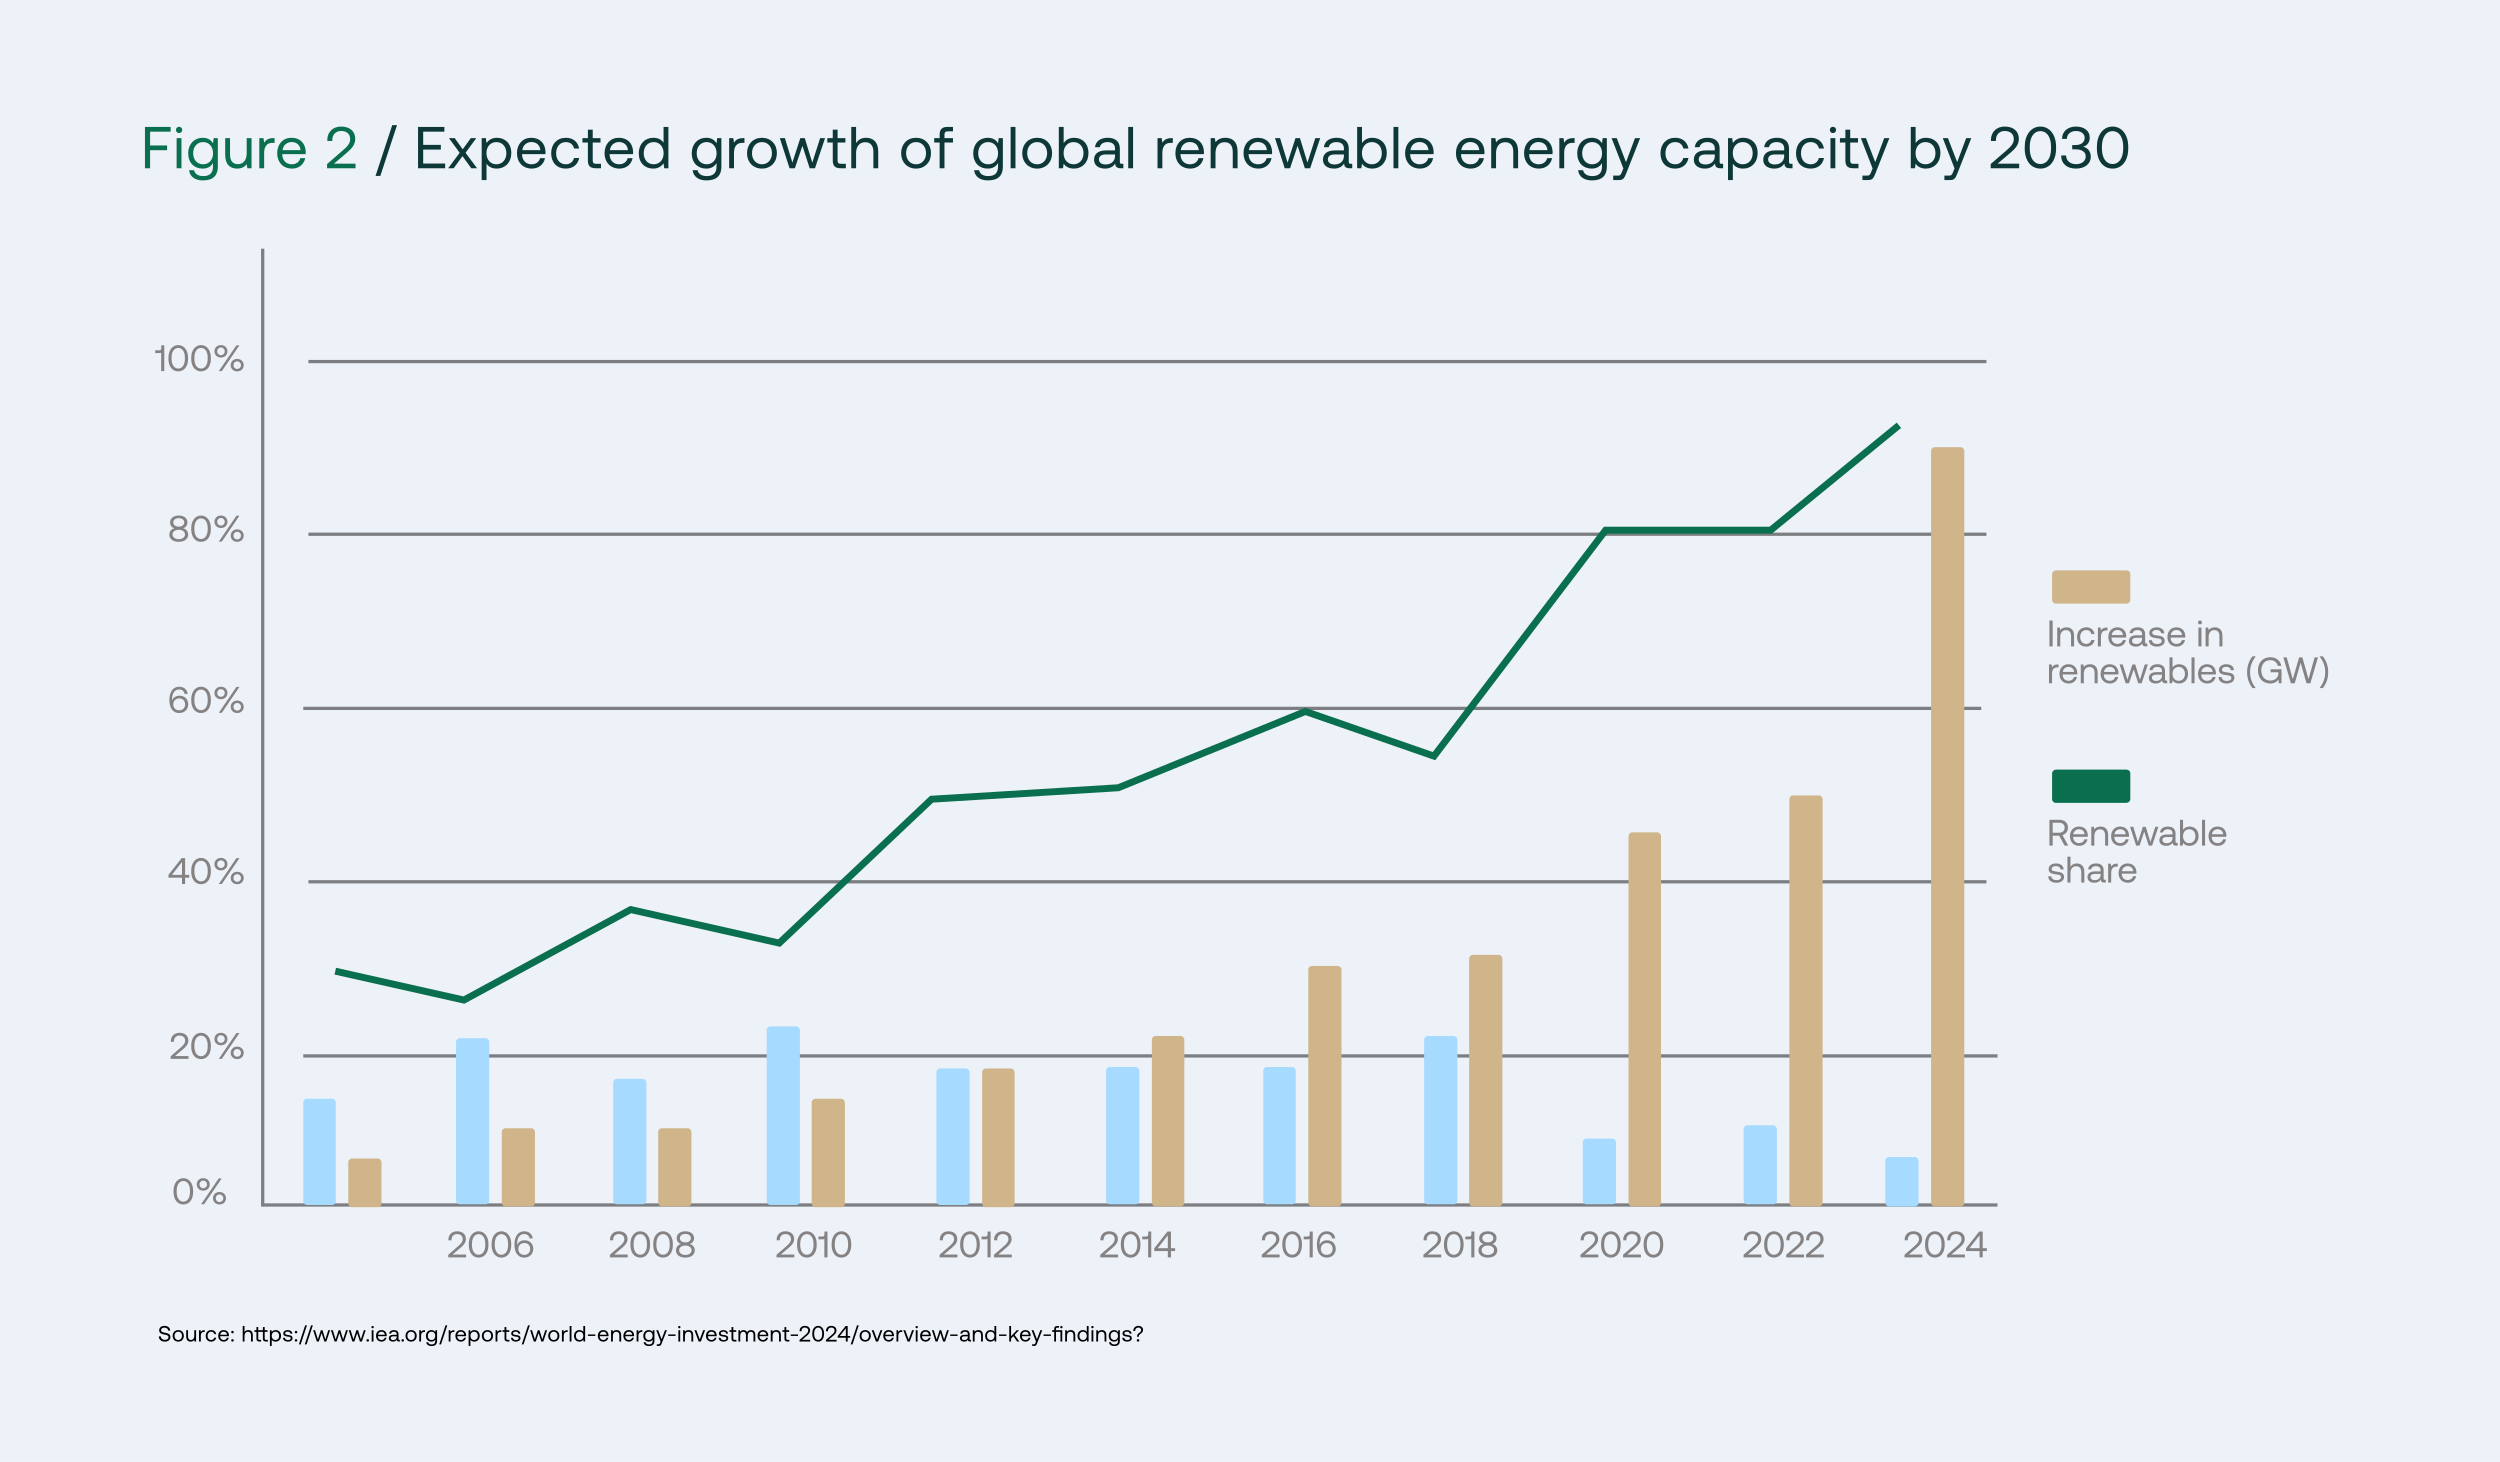 <svg width="3388" height="1981" viewBox="0 0 3388 1981" fill="none" xmlns="http://www.w3.org/2000/svg">
<rect width="3388" height="1981" fill="#EDF1F8"/>
<path d="M196.44 172H231.24V178.4H203.4V197.12H226.44V203.52H203.4V228H196.44V172ZM239.346 187.2H245.906V228H239.346V187.2ZM238.466 176.08C238.466 173.6 240.306 171.84 242.706 171.84C245.106 171.84 246.946 173.6 246.946 176.08C246.946 178.56 245.106 180.32 242.706 180.32C240.306 180.32 238.466 178.56 238.466 176.08ZM262.973 230.64C264.093 235.76 268.653 238.64 275.453 238.64C284.013 238.64 288.653 234.64 288.653 225.76V220.96C285.933 225.6 281.533 228.48 274.653 228.48C263.373 228.48 255.053 220.88 255.053 207.6C255.053 195.12 263.373 186.72 274.653 186.72C281.533 186.72 286.093 189.68 288.653 194.24L289.533 187.2H295.213V226C295.213 237.76 288.973 244.48 274.973 244.48C264.573 244.48 257.293 239.6 256.253 230.64H262.973ZM261.773 207.6C261.773 216.48 267.213 222.64 275.293 222.64C283.293 222.64 288.733 216.48 288.733 207.76C288.733 198.8 283.293 192.56 275.293 192.56C267.213 192.56 261.773 198.72 261.773 207.6ZM305.189 209.92V187.2H311.749V209.52C311.749 218 315.589 222.48 322.389 222.48C329.829 222.48 334.309 216.8 334.309 207.6V187.2H340.869V228H335.189L334.309 222.56C331.909 225.6 327.989 228.48 321.269 228.48C312.309 228.48 305.189 223.44 305.189 209.92ZM351.411 187.2H357.091L357.971 193.36C359.891 190.24 363.011 187.2 370.291 187.2H372.131V193.6H368.851C360.291 193.6 357.971 200.72 357.971 207.2V228H351.411V187.2ZM395.874 228.48C383.634 228.48 375.634 220.08 375.634 207.6C375.634 195.2 383.474 186.72 394.994 186.72C406.514 186.72 414.034 194 414.354 206.08C414.354 206.96 414.274 207.92 414.194 208.88H382.514V209.44C382.754 217.2 387.634 222.64 395.394 222.64C401.154 222.64 405.634 219.6 406.994 214.32H413.634C412.034 222.48 405.314 228.48 395.874 228.48ZM382.914 203.44H407.314C406.674 196.4 401.874 192.48 395.074 192.48C389.074 192.48 383.554 196.8 382.914 203.44ZM465.017 203.44C470.217 198.96 474.537 194.64 474.537 188.56C474.537 181.52 469.737 177.52 462.297 177.52C455.097 177.52 450.297 182.32 450.297 190V191.04H443.577V189.6C443.577 179.04 451.017 171.52 462.297 171.52C474.377 171.52 481.417 178.16 481.417 188.24C481.417 196.64 475.977 201.92 469.337 207.6L452.537 221.84H481.817V228H443.257V222.32L465.017 203.44Z" fill="#096F4E"/>
<path d="M508.927 238.4L531.567 169.6H538.047L515.407 238.4H508.927ZM566.54 172H602.22V178.4H573.5V196.32H597.42V202.72H573.5V221.6H603.26V228H566.54V172ZM622.911 207.04L608.431 187.2H616.271L627.071 202.32L638.031 187.2H645.471L630.911 207.04L646.511 228H638.671L626.751 211.6L614.831 228H607.391L622.911 207.04ZM673.324 186.72C684.604 186.72 692.924 194.32 692.924 207.6C692.924 220.08 684.604 228.48 673.324 228.48C666.444 228.48 661.804 225.68 659.324 221.76V244H652.764V187.2H658.444L659.324 193.76C662.044 190 666.444 186.72 673.324 186.72ZM659.244 207.44C659.244 216.4 664.684 222.64 672.684 222.64C680.764 222.64 686.204 216.48 686.204 207.6C686.204 198.72 680.764 192.56 672.684 192.56C664.684 192.56 659.244 198.72 659.244 207.44ZM720.821 228.48C708.581 228.48 700.581 220.08 700.581 207.6C700.581 195.2 708.421 186.72 719.941 186.72C731.461 186.72 738.981 194 739.301 206.08C739.301 206.96 739.221 207.92 739.141 208.88H707.461V209.44C707.701 217.2 712.581 222.64 720.341 222.64C726.101 222.64 730.581 219.6 731.941 214.32H738.581C736.981 222.48 730.261 228.48 720.821 228.48ZM707.861 203.44H732.261C731.621 196.4 726.821 192.48 720.021 192.48C714.021 192.48 708.501 196.8 707.861 203.44ZM766.706 228.48C754.786 228.48 746.946 220.4 746.946 207.68C746.946 195.2 755.026 186.72 766.866 186.72C776.866 186.72 783.186 192.32 784.866 201.28H777.986C776.786 195.84 772.786 192.56 766.786 192.56C758.946 192.56 753.666 198.8 753.666 207.68C753.666 216.56 758.946 222.64 766.786 222.64C772.626 222.64 776.626 219.28 777.906 214.08H784.866C783.266 222.88 776.626 228.48 766.706 228.48ZM796.698 217.36V193.2H789.338V187.2H796.698V175.76H803.258V187.2H813.818V193.2H803.258V217.28C803.258 220.72 804.458 222 807.978 222H814.458V228H807.338C799.498 228 796.698 224.56 796.698 217.36ZM839.527 228.48C827.287 228.48 819.287 220.08 819.287 207.6C819.287 195.2 827.127 186.72 838.647 186.72C850.167 186.72 857.687 194 858.007 206.08C858.007 206.96 857.927 207.92 857.847 208.88H826.167V209.44C826.407 217.2 831.287 222.64 839.047 222.64C844.807 222.64 849.287 219.6 850.647 214.32H857.287C855.687 222.48 848.967 228.48 839.527 228.48ZM826.567 203.44H850.967C850.327 196.4 845.527 192.48 838.727 192.48C832.727 192.48 827.207 196.8 826.567 203.44ZM899.252 172H905.812V228H900.132L899.252 221.44C896.532 225.2 892.132 228.48 885.252 228.48C873.972 228.48 865.652 220.88 865.652 207.6C865.652 195.12 873.972 186.72 885.252 186.72C892.132 186.72 896.772 189.52 899.252 193.44V172ZM872.372 207.6C872.372 216.48 877.812 222.64 885.892 222.64C893.892 222.64 899.332 216.48 899.332 207.76C899.332 198.8 893.892 192.56 885.892 192.56C877.812 192.56 872.372 198.72 872.372 207.6ZM945.366 230.64C946.486 235.76 951.046 238.64 957.846 238.64C966.406 238.64 971.046 234.64 971.046 225.76V220.96C968.326 225.6 963.926 228.48 957.046 228.48C945.766 228.48 937.446 220.88 937.446 207.6C937.446 195.12 945.766 186.72 957.046 186.72C963.926 186.72 968.486 189.68 971.046 194.24L971.926 187.2H977.606V226C977.606 237.76 971.366 244.48 957.366 244.48C946.966 244.48 939.686 239.6 938.646 230.64H945.366ZM944.166 207.6C944.166 216.48 949.606 222.64 957.686 222.64C965.686 222.64 971.126 216.48 971.126 207.76C971.126 198.8 965.686 192.56 957.686 192.56C949.606 192.56 944.166 198.72 944.166 207.6ZM988.142 187.2H993.822L994.702 193.36C996.622 190.24 999.742 187.2 1007.02 187.2H1008.86V193.6H1005.58C997.022 193.6 994.702 200.72 994.702 207.2V228H988.142V187.2ZM1032.61 222.64C1040.69 222.64 1046.13 216.32 1046.13 207.6C1046.13 198.88 1040.69 192.56 1032.61 192.56C1024.53 192.56 1019.09 198.88 1019.09 207.6C1019.09 216.32 1024.53 222.64 1032.61 222.64ZM1012.37 207.6C1012.37 195.2 1020.69 186.72 1032.61 186.72C1044.53 186.72 1052.85 195.2 1052.85 207.6C1052.85 220 1044.53 228.48 1032.61 228.48C1020.69 228.48 1012.37 220 1012.37 207.6ZM1056.8 187.2H1063.68L1073.84 220.4L1084.56 187.2H1090.64L1100.8 220.4L1111.44 187.2H1118.08L1104.48 228H1097.28L1087.44 197.68L1077.2 228H1070L1056.8 187.2ZM1128.56 217.36V193.2H1121.2V187.2H1128.56V175.76H1135.12V187.2H1145.68V193.2H1135.12V217.28C1135.12 220.72 1136.32 222 1139.84 222H1146.32V228H1139.2C1131.36 228 1128.56 224.56 1128.56 217.36ZM1153.61 172H1160.17V193.92C1162.57 190.08 1166.73 186.72 1173.61 186.72C1182.73 186.72 1190.17 191.76 1190.17 205.28V228H1183.61V205.68C1183.61 197.2 1179.53 192.72 1172.49 192.72C1164.89 192.72 1160.17 198.4 1160.17 207.6V228H1153.61V172ZM1241.46 222.64C1249.54 222.64 1254.98 216.32 1254.98 207.6C1254.98 198.88 1249.54 192.56 1241.46 192.56C1233.38 192.56 1227.94 198.88 1227.94 207.6C1227.94 216.32 1233.38 222.64 1241.46 222.64ZM1221.22 207.6C1221.22 195.2 1229.54 186.72 1241.46 186.72C1253.38 186.72 1261.7 195.2 1261.7 207.6C1261.7 220 1253.38 228.48 1241.46 228.48C1229.54 228.48 1221.22 220 1221.22 207.6ZM1266.04 187.2H1273.4V182.64C1273.4 175.44 1276.44 172 1284.04 172H1291.48V178H1284.44C1281.16 178 1279.96 179.36 1279.96 182.48V187.2H1291.48V193.2H1279.96V228H1273.4V193.2H1266.04V187.2ZM1326.84 230.64C1327.96 235.76 1332.52 238.64 1339.32 238.64C1347.88 238.64 1352.52 234.64 1352.52 225.76V220.96C1349.8 225.6 1345.4 228.48 1338.52 228.48C1327.24 228.48 1318.92 220.88 1318.92 207.6C1318.92 195.12 1327.24 186.72 1338.52 186.72C1345.4 186.72 1349.96 189.68 1352.52 194.24L1353.4 187.2H1359.08V226C1359.08 237.76 1352.84 244.48 1338.84 244.48C1328.44 244.48 1321.15 239.6 1320.12 230.64H1326.84ZM1325.64 207.6C1325.64 216.48 1331.08 222.64 1339.16 222.64C1347.16 222.64 1352.6 216.48 1352.6 207.76C1352.6 198.8 1347.16 192.56 1339.16 192.56C1331.08 192.56 1325.64 198.72 1325.64 207.6ZM1369.61 172H1376.17V228H1369.61V172ZM1405.56 222.64C1413.64 222.64 1419.08 216.32 1419.08 207.6C1419.08 198.88 1413.64 192.56 1405.56 192.56C1397.48 192.56 1392.04 198.88 1392.04 207.6C1392.04 216.32 1397.48 222.64 1405.56 222.64ZM1385.32 207.6C1385.32 195.2 1393.64 186.72 1405.56 186.72C1417.48 186.72 1425.8 195.2 1425.8 207.6C1425.8 220 1417.48 228.48 1405.56 228.48C1393.64 228.48 1385.32 220 1385.32 207.6ZM1434.92 172H1441.48V193.76C1444.2 190 1448.6 186.72 1455.48 186.72C1466.76 186.72 1475.08 194.32 1475.08 207.6C1475.08 220.08 1466.76 228.48 1455.48 228.48C1448.6 228.48 1443.96 225.68 1441.48 221.76L1440.6 228H1434.92V172ZM1441.4 207.44C1441.4 216.4 1446.84 222.64 1454.84 222.64C1462.92 222.64 1468.36 216.48 1468.36 207.6C1468.36 198.72 1462.92 192.56 1454.84 192.56C1446.84 192.56 1441.4 198.72 1441.4 207.44ZM1483.94 199.44C1484.9 191.44 1491.38 186.72 1501.22 186.72C1511.62 186.72 1517.62 191.92 1517.62 201.44V219.28C1517.62 221.44 1518.42 222 1520.26 222H1522.34V228H1518.74C1513.3 228 1511.46 225.68 1511.38 221.68C1508.82 225.36 1504.74 228.48 1497.7 228.48C1488.74 228.48 1482.66 224 1482.66 216.56C1482.66 208.4 1488.34 203.84 1499.06 203.84H1511.06V201.04C1511.06 195.76 1507.3 192.56 1500.9 192.56C1495.14 192.56 1491.3 195.28 1490.5 199.44H1483.94ZM1489.3 216.16C1489.3 220.16 1492.74 222.88 1498.18 222.88C1506.34 222.88 1511.06 218.16 1511.06 211.36V209.36H1498.42C1492.58 209.36 1489.3 211.52 1489.3 216.16ZM1528.98 172H1535.54V228H1528.98V172ZM1568.66 187.2H1574.34L1575.22 193.36C1577.14 190.24 1580.26 187.2 1587.54 187.2H1589.38V193.6H1586.1C1577.54 193.6 1575.22 200.72 1575.22 207.2V228H1568.66V187.2ZM1613.13 228.48C1600.89 228.48 1592.89 220.08 1592.89 207.6C1592.89 195.2 1600.73 186.72 1612.25 186.72C1623.77 186.72 1631.29 194 1631.61 206.08C1631.61 206.96 1631.53 207.92 1631.45 208.88H1599.77V209.44C1600.01 217.2 1604.89 222.64 1612.65 222.64C1618.41 222.64 1622.89 219.6 1624.25 214.32H1630.89C1629.29 222.48 1622.57 228.48 1613.13 228.48ZM1600.17 203.44H1624.57C1623.93 196.4 1619.13 192.48 1612.33 192.48C1606.33 192.48 1600.81 196.8 1600.17 203.44ZM1640.69 187.2H1646.37L1647.25 192.72C1649.65 189.6 1653.81 186.72 1660.69 186.72C1669.89 186.72 1677.17 191.76 1677.17 205.28V228H1670.61V205.68C1670.61 197.2 1666.69 192.72 1659.57 192.72C1651.89 192.72 1647.25 198.4 1647.25 207.6V228H1640.69V187.2ZM1705.47 228.48C1693.23 228.48 1685.23 220.08 1685.23 207.6C1685.23 195.2 1693.07 186.72 1704.59 186.72C1716.11 186.72 1723.63 194 1723.95 206.08C1723.95 206.96 1723.87 207.92 1723.79 208.88H1692.11V209.44C1692.35 217.2 1697.23 222.64 1704.99 222.64C1710.75 222.64 1715.23 219.6 1716.59 214.32H1723.23C1721.63 222.48 1714.91 228.48 1705.47 228.48ZM1692.51 203.44H1716.91C1716.27 196.4 1711.47 192.48 1704.67 192.48C1698.67 192.48 1693.15 196.8 1692.51 203.44ZM1727.86 187.2H1734.74L1744.9 220.4L1755.62 187.2H1761.7L1771.86 220.4L1782.5 187.2H1789.14L1775.54 228H1768.34L1758.5 197.68L1748.26 228H1741.06L1727.86 187.2ZM1794.16 199.44C1795.12 191.44 1801.6 186.72 1811.44 186.72C1821.84 186.72 1827.84 191.92 1827.84 201.44V219.28C1827.84 221.44 1828.64 222 1830.48 222H1832.56V228H1828.96C1823.52 228 1821.68 225.68 1821.6 221.68C1819.04 225.36 1814.96 228.48 1807.92 228.48C1798.96 228.48 1792.88 224 1792.88 216.56C1792.88 208.4 1798.56 203.84 1809.28 203.84H1821.28V201.04C1821.28 195.76 1817.52 192.56 1811.12 192.56C1805.36 192.56 1801.52 195.28 1800.72 199.44H1794.16ZM1799.52 216.16C1799.52 220.16 1802.96 222.88 1808.4 222.88C1816.56 222.88 1821.28 218.16 1821.28 211.36V209.36H1808.64C1802.8 209.36 1799.52 211.52 1799.52 216.16ZM1839.2 172H1845.76V193.76C1848.48 190 1852.88 186.72 1859.76 186.72C1871.04 186.72 1879.36 194.32 1879.36 207.6C1879.36 220.08 1871.04 228.48 1859.76 228.48C1852.88 228.48 1848.24 225.68 1845.76 221.76L1844.88 228H1839.2V172ZM1845.68 207.44C1845.68 216.4 1851.12 222.64 1859.12 222.64C1867.2 222.64 1872.64 216.48 1872.64 207.6C1872.64 198.72 1867.2 192.56 1859.12 192.56C1851.12 192.56 1845.68 198.72 1845.68 207.44ZM1888.46 172H1895.02V228H1888.46V172ZM1924.41 228.48C1912.17 228.48 1904.17 220.08 1904.17 207.6C1904.17 195.2 1912.01 186.72 1923.53 186.72C1935.05 186.72 1942.57 194 1942.89 206.08C1942.89 206.96 1942.81 207.92 1942.73 208.88H1911.05V209.44C1911.29 217.2 1916.17 222.64 1923.93 222.64C1929.69 222.64 1934.17 219.6 1935.53 214.32H1942.17C1940.57 222.48 1933.85 228.48 1924.41 228.48ZM1911.45 203.44H1935.85C1935.21 196.4 1930.41 192.48 1923.61 192.48C1917.61 192.48 1912.09 196.8 1911.45 203.44ZM1993.31 228.48C1981.07 228.48 1973.07 220.08 1973.07 207.6C1973.07 195.2 1980.91 186.72 1992.43 186.72C2003.95 186.72 2011.47 194 2011.79 206.08C2011.79 206.96 2011.71 207.92 2011.63 208.88H1979.95V209.44C1980.19 217.2 1985.07 222.64 1992.83 222.64C1998.59 222.64 2003.07 219.6 2004.43 214.32H2011.07C2009.47 222.48 2002.75 228.48 1993.31 228.48ZM1980.35 203.44H2004.75C2004.11 196.4 1999.31 192.48 1992.51 192.48C1986.51 192.48 1980.99 196.8 1980.35 203.44ZM2020.87 187.2H2026.55L2027.43 192.72C2029.83 189.6 2033.99 186.72 2040.87 186.72C2050.07 186.72 2057.35 191.76 2057.35 205.28V228H2050.79V205.68C2050.79 197.2 2046.87 192.72 2039.75 192.72C2032.07 192.72 2027.43 198.4 2027.43 207.6V228H2020.87V187.2ZM2085.65 228.48C2073.41 228.48 2065.41 220.08 2065.41 207.6C2065.41 195.2 2073.25 186.72 2084.77 186.72C2096.29 186.72 2103.81 194 2104.13 206.08C2104.13 206.96 2104.05 207.92 2103.97 208.88H2072.29V209.44C2072.53 217.2 2077.41 222.64 2085.17 222.64C2090.93 222.64 2095.41 219.6 2096.77 214.32H2103.41C2101.81 222.48 2095.09 228.48 2085.65 228.48ZM2072.69 203.44H2097.09C2096.45 196.4 2091.65 192.48 2084.85 192.48C2078.85 192.48 2073.33 196.8 2072.69 203.44ZM2113.21 187.2H2118.89L2119.77 193.36C2121.69 190.24 2124.81 187.2 2132.09 187.2H2133.93V193.6H2130.65C2122.09 193.6 2119.77 200.72 2119.77 207.2V228H2113.21V187.2ZM2145.36 230.64C2146.48 235.76 2151.04 238.64 2157.84 238.64C2166.4 238.64 2171.04 234.64 2171.04 225.76V220.96C2168.32 225.6 2163.92 228.48 2157.04 228.48C2145.76 228.48 2137.44 220.88 2137.44 207.6C2137.44 195.12 2145.76 186.72 2157.04 186.72C2163.92 186.72 2168.48 189.68 2171.04 194.24L2171.92 187.2H2177.6V226C2177.6 237.76 2171.36 244.48 2157.36 244.48C2146.96 244.48 2139.68 239.6 2138.64 230.64H2145.36ZM2144.16 207.6C2144.16 216.48 2149.6 222.64 2157.68 222.64C2165.68 222.64 2171.12 216.48 2171.12 207.76C2171.12 198.8 2165.68 192.56 2157.68 192.56C2149.6 192.56 2144.16 198.72 2144.16 207.6ZM2184.05 187.2H2191.01L2203.57 219.76L2215.73 187.2H2222.69L2203.89 234.88C2201.33 241.44 2199.81 244 2194.05 244H2186.21V238H2192.05C2195.81 238 2196.45 237.04 2197.97 233.2L2199.97 228.24L2184.05 187.2ZM2270.04 228.48C2258.12 228.48 2250.28 220.4 2250.28 207.68C2250.28 195.2 2258.36 186.72 2270.2 186.72C2280.2 186.72 2286.52 192.32 2288.2 201.28H2281.32C2280.12 195.84 2276.12 192.56 2270.12 192.56C2262.28 192.56 2257 198.8 2257 207.68C2257 216.56 2262.28 222.64 2270.12 222.64C2275.96 222.64 2279.96 219.28 2281.24 214.08H2288.2C2286.6 222.88 2279.96 228.48 2270.04 228.48ZM2296.76 199.44C2297.72 191.44 2304.2 186.72 2314.04 186.72C2324.44 186.72 2330.44 191.92 2330.44 201.44V219.28C2330.44 221.44 2331.24 222 2333.08 222H2335.16V228H2331.56C2326.12 228 2324.28 225.68 2324.2 221.68C2321.64 225.36 2317.56 228.48 2310.52 228.48C2301.56 228.48 2295.48 224 2295.48 216.56C2295.48 208.4 2301.16 203.84 2311.88 203.84H2323.88V201.04C2323.88 195.76 2320.12 192.56 2313.72 192.56C2307.96 192.56 2304.12 195.28 2303.32 199.44H2296.76ZM2302.12 216.16C2302.12 220.16 2305.56 222.88 2311 222.88C2319.16 222.88 2323.88 218.16 2323.88 211.36V209.36H2311.24C2305.4 209.36 2302.12 211.52 2302.12 216.16ZM2362.36 186.72C2373.64 186.72 2381.96 194.32 2381.96 207.6C2381.96 220.08 2373.64 228.48 2362.36 228.48C2355.48 228.48 2350.84 225.68 2348.36 221.76V244H2341.8V187.2H2347.48L2348.36 193.76C2351.08 190 2355.48 186.72 2362.36 186.72ZM2348.28 207.44C2348.28 216.4 2353.72 222.64 2361.72 222.64C2369.8 222.64 2375.24 216.48 2375.24 207.6C2375.24 198.72 2369.8 192.56 2361.72 192.56C2353.72 192.56 2348.28 198.72 2348.28 207.44ZM2390.81 199.44C2391.77 191.44 2398.25 186.72 2408.09 186.72C2418.49 186.72 2424.49 191.92 2424.49 201.44V219.28C2424.49 221.44 2425.29 222 2427.13 222H2429.21V228H2425.61C2420.17 228 2418.33 225.68 2418.25 221.68C2415.69 225.36 2411.61 228.48 2404.57 228.48C2395.61 228.48 2389.53 224 2389.53 216.56C2389.53 208.4 2395.21 203.84 2405.93 203.84H2417.93V201.04C2417.93 195.76 2414.17 192.56 2407.77 192.56C2402.01 192.56 2398.17 195.28 2397.37 199.44H2390.81ZM2396.17 216.16C2396.17 220.16 2399.61 222.88 2405.05 222.88C2413.21 222.88 2417.93 218.16 2417.93 211.36V209.36H2405.29C2399.45 209.36 2396.17 211.52 2396.17 216.16ZM2453.71 228.48C2441.79 228.48 2433.95 220.4 2433.95 207.68C2433.95 195.2 2442.03 186.72 2453.87 186.72C2463.87 186.72 2470.19 192.32 2471.87 201.28H2464.99C2463.79 195.84 2459.79 192.56 2453.79 192.56C2445.95 192.56 2440.67 198.8 2440.67 207.68C2440.67 216.56 2445.95 222.64 2453.79 222.64C2459.63 222.64 2463.63 219.28 2464.91 214.08H2471.87C2470.27 222.88 2463.63 228.48 2453.71 228.48ZM2480.66 187.2H2487.22V228H2480.66V187.2ZM2479.78 176.08C2479.78 173.6 2481.62 171.84 2484.02 171.84C2486.42 171.84 2488.26 173.6 2488.26 176.08C2488.26 178.56 2486.42 180.32 2484.02 180.32C2481.62 180.32 2479.78 178.56 2479.78 176.08ZM2500.85 217.36V193.2H2493.49V187.2H2500.85V175.76H2507.41V187.2H2517.97V193.2H2507.41V217.28C2507.41 220.72 2508.61 222 2512.13 222H2518.61V228H2511.49C2503.65 228 2500.85 224.56 2500.85 217.36ZM2521.81 187.2H2528.77L2541.33 219.76L2553.49 187.2H2560.45L2541.65 234.88C2539.09 241.44 2537.57 244 2531.81 244H2523.97V238H2529.81C2533.57 238 2534.21 237.04 2535.73 233.2L2537.73 228.24L2521.81 187.2ZM2589.48 172H2596.04V193.76C2598.76 190 2603.16 186.72 2610.04 186.72C2621.32 186.72 2629.64 194.32 2629.64 207.6C2629.64 220.08 2621.32 228.48 2610.04 228.48C2603.16 228.48 2598.52 225.68 2596.04 221.76L2595.16 228H2589.48V172ZM2595.96 207.44C2595.96 216.4 2601.4 222.64 2609.4 222.64C2617.48 222.64 2622.92 216.48 2622.92 207.6C2622.92 198.72 2617.48 192.56 2609.4 192.56C2601.4 192.56 2595.96 198.72 2595.96 207.44ZM2632.86 187.2H2639.82L2652.38 219.76L2664.54 187.2H2671.5L2652.7 234.88C2650.14 241.44 2648.62 244 2642.86 244H2635.02V238H2640.86C2644.62 238 2645.26 237.04 2646.78 233.2L2648.78 228.24L2632.86 187.2ZM2719.57 203.44C2724.77 198.96 2729.09 194.64 2729.09 188.56C2729.09 181.52 2724.29 177.52 2716.85 177.52C2709.65 177.52 2704.85 182.32 2704.85 190V191.04H2698.13V189.6C2698.13 179.04 2705.57 171.52 2716.85 171.52C2728.93 171.52 2735.97 178.16 2735.97 188.24C2735.97 196.64 2730.53 201.92 2723.89 207.6L2707.09 221.84H2736.37V228H2697.81V222.32L2719.57 203.44ZM2743.91 198.72C2743.91 182.8 2752.55 171.52 2765.19 171.52C2777.75 171.52 2786.39 182.8 2786.39 198.72V201.28C2786.39 218 2777.75 228.48 2765.19 228.48C2752.55 228.48 2743.91 218 2743.91 201.28V198.72ZM2750.71 201.04C2750.71 214.32 2756.47 222.32 2765.19 222.32C2773.83 222.32 2779.59 214.32 2779.59 201.04V198.96C2779.59 185.68 2773.83 177.68 2765.19 177.68C2756.47 177.68 2750.71 185.68 2750.71 198.96V201.04ZM2799.93 210.72C2800.01 218.08 2805.77 222.48 2813.69 222.48C2820.97 222.48 2826.57 218.4 2826.57 212C2826.57 206.16 2821.77 202.4 2813.05 202.4H2808.25V196.56H2812.65C2820.97 196.56 2825.13 192.4 2825.13 186.72C2825.13 181.04 2820.01 177.52 2813.29 177.52C2806.25 177.52 2801.13 181.76 2801.05 188.16H2794.41C2794.49 178.32 2802.17 171.52 2813.21 171.52C2824.73 171.52 2832.01 177.52 2832.01 186.32C2832.01 193.36 2828.33 197.44 2822.97 198.88C2828.09 199.84 2833.45 203.92 2833.45 212.48C2833.45 222 2825.45 228.48 2813.29 228.48C2801.13 228.48 2793.29 221.84 2793.29 210.72H2799.93ZM2841.71 198.72C2841.71 182.8 2850.35 171.52 2862.99 171.52C2875.55 171.52 2884.19 182.8 2884.19 198.72V201.28C2884.19 218 2875.55 228.48 2862.99 228.48C2850.35 228.48 2841.71 218 2841.71 201.28V198.72ZM2848.51 201.04C2848.51 214.32 2854.27 222.32 2862.99 222.32C2871.63 222.32 2877.39 214.32 2877.39 201.04V198.96C2877.39 185.68 2871.63 177.68 2862.99 177.68C2854.27 177.68 2848.51 185.68 2848.51 198.96V201.04Z" fill="#0E3838"/>
<path d="M217.9 1811.13C218.11 1813.95 220.3 1815.81 223.51 1815.81C226.33 1815.81 228.34 1814.52 228.34 1812.24C228.34 1809.63 225.76 1809.09 222.58 1808.55C219.19 1807.98 215.71 1806.87 215.71 1802.79C215.71 1799.22 218.62 1796.82 222.88 1796.82C227.56 1796.82 230.44 1799.43 230.68 1803.21H227.98C227.68 1800.78 225.73 1799.19 222.88 1799.19C220.15 1799.19 218.32 1800.39 218.32 1802.64C218.32 1805.16 220.87 1805.67 224.02 1806.21C227.44 1806.78 230.95 1807.92 230.95 1812C230.95 1815.63 227.89 1818.18 223.48 1818.18C218.35 1818.18 215.35 1815.27 215.2 1811.13H217.9ZM241.553 1815.99C244.583 1815.99 246.623 1813.62 246.623 1810.35C246.623 1807.08 244.583 1804.71 241.553 1804.71C238.523 1804.71 236.483 1807.08 236.483 1810.35C236.483 1813.62 238.523 1815.99 241.553 1815.99ZM233.963 1810.35C233.963 1805.7 237.083 1802.52 241.553 1802.52C246.023 1802.52 249.143 1805.7 249.143 1810.35C249.143 1815 246.023 1818.18 241.553 1818.18C237.083 1818.18 233.963 1815 233.963 1810.35ZM252.354 1811.22V1802.7H254.814V1811.07C254.814 1814.25 256.254 1815.93 258.804 1815.93C261.594 1815.93 263.274 1813.8 263.274 1810.35V1802.7H265.734V1818H263.604L263.274 1815.96C262.374 1817.1 260.904 1818.18 258.384 1818.18C255.024 1818.18 252.354 1816.29 252.354 1811.22ZM269.687 1802.7H271.817L272.147 1805.01C272.867 1803.84 274.037 1802.7 276.767 1802.7H277.457V1805.1H276.227C273.017 1805.1 272.147 1807.77 272.147 1810.2V1818H269.687V1802.7ZM286.18 1818.18C281.71 1818.18 278.77 1815.15 278.77 1810.38C278.77 1805.7 281.8 1802.52 286.24 1802.52C289.99 1802.52 292.36 1804.62 292.99 1807.98H290.41C289.96 1805.94 288.46 1804.71 286.21 1804.71C283.27 1804.71 281.29 1807.05 281.29 1810.38C281.29 1813.71 283.27 1815.99 286.21 1815.99C288.4 1815.99 289.9 1814.73 290.38 1812.78H292.99C292.39 1816.08 289.9 1818.18 286.18 1818.18ZM303.337 1818.18C298.747 1818.18 295.747 1815.03 295.747 1810.35C295.747 1805.7 298.687 1802.52 303.007 1802.52C307.327 1802.52 310.147 1805.25 310.267 1809.78C310.267 1810.11 310.237 1810.47 310.207 1810.83H298.327V1811.04C298.417 1813.95 300.247 1815.99 303.157 1815.99C305.317 1815.99 306.997 1814.85 307.507 1812.87H309.997C309.397 1815.93 306.877 1818.18 303.337 1818.18ZM298.477 1808.79H307.627C307.387 1806.15 305.587 1804.68 303.037 1804.68C300.787 1804.68 298.717 1806.3 298.477 1808.79ZM313.375 1805.25C313.375 1804.23 314.095 1803.57 315.085 1803.57C316.075 1803.57 316.795 1804.23 316.795 1805.25C316.795 1806.27 316.075 1806.93 315.085 1806.93C314.095 1806.93 313.375 1806.27 313.375 1805.25ZM313.375 1816.5C313.375 1815.48 314.095 1814.82 315.085 1814.82C316.075 1814.82 316.795 1815.48 316.795 1816.5C316.795 1817.52 316.075 1818.18 315.085 1818.18C314.095 1818.18 313.375 1817.52 313.375 1816.5ZM328.908 1797H331.368V1805.22C332.268 1803.78 333.828 1802.52 336.408 1802.52C339.828 1802.52 342.618 1804.41 342.618 1809.48V1818H340.158V1809.63C340.158 1806.45 338.628 1804.77 335.988 1804.77C333.138 1804.77 331.368 1806.9 331.368 1810.35V1818H328.908V1797ZM356.253 1814.01V1804.95H349.953V1813.98C349.953 1815.27 350.403 1815.75 351.633 1815.75H353.823V1818H351.483C348.543 1818 347.493 1816.71 347.493 1814.01V1804.95H344.733V1802.7H347.493V1798.41H349.953V1802.7H356.253V1798.41H358.713V1802.7H362.583V1804.95H358.713V1813.98C358.713 1815.27 359.163 1815.75 360.393 1815.75H363.063V1818H360.243C357.303 1818 356.253 1816.71 356.253 1814.01ZM373.501 1802.52C377.731 1802.52 380.851 1805.37 380.851 1810.35C380.851 1815.03 377.731 1818.18 373.501 1818.18C370.921 1818.18 369.181 1817.13 368.251 1815.66V1824H365.791V1802.7H367.921L368.251 1805.16C369.271 1803.75 370.921 1802.52 373.501 1802.52ZM368.221 1810.29C368.221 1813.65 370.261 1815.99 373.261 1815.99C376.291 1815.99 378.331 1813.68 378.331 1810.35C378.331 1807.02 376.291 1804.71 373.261 1804.71C370.261 1804.71 368.221 1807.02 368.221 1810.29ZM386.094 1812.96C386.184 1814.76 387.774 1816.08 390.324 1816.08C392.484 1816.08 394.014 1815.15 394.014 1813.74C394.014 1811.82 392.334 1811.67 390.054 1811.4C386.634 1810.98 383.904 1810.29 383.904 1807.11C383.904 1804.32 386.454 1802.49 389.904 1802.52C393.384 1802.55 395.904 1804.17 396.144 1807.35H393.624C393.444 1805.79 392.004 1804.62 389.904 1804.62C387.774 1804.62 386.334 1805.52 386.334 1806.93C386.334 1808.61 387.954 1808.82 390.174 1809.09C393.654 1809.51 396.444 1810.17 396.444 1813.56C396.444 1816.41 393.714 1818.18 390.324 1818.18C386.364 1818.18 383.634 1816.32 383.574 1812.96H386.094ZM399.475 1805.25C399.475 1804.23 400.195 1803.57 401.185 1803.57C402.175 1803.57 402.895 1804.23 402.895 1805.25C402.895 1806.27 402.175 1806.93 401.185 1806.93C400.195 1806.93 399.475 1806.27 399.475 1805.25ZM399.475 1816.5C399.475 1815.48 400.195 1814.82 401.185 1814.82C402.175 1814.82 402.895 1815.48 402.895 1816.5C402.895 1817.52 402.175 1818.18 401.185 1818.18C400.195 1818.18 399.475 1817.52 399.475 1816.5ZM405.056 1821.9L413.546 1796.1H415.976L407.486 1821.9H405.056ZM413.039 1821.9L421.529 1796.1H423.959L415.469 1821.9H413.039ZM424.392 1802.7H426.972L430.782 1815.15L434.802 1802.7H437.082L440.892 1815.15L444.882 1802.7H447.372L442.272 1818H439.572L435.882 1806.63L432.042 1818H429.342L424.392 1802.7ZM448.488 1802.7H451.068L454.878 1815.15L458.898 1802.7H461.178L464.988 1815.15L468.978 1802.7H471.468L466.368 1818H463.668L459.978 1806.63L456.138 1818H453.438L448.488 1802.7ZM472.585 1802.7H475.165L478.975 1815.15L482.995 1802.7H485.275L489.085 1815.15L493.075 1802.7H495.565L490.465 1818H487.765L484.075 1806.63L480.235 1818H477.535L472.585 1802.7ZM496.619 1816.5C496.619 1815.48 497.339 1814.82 498.329 1814.82C499.319 1814.82 500.039 1815.48 500.039 1816.5C500.039 1817.52 499.319 1818.18 498.329 1818.18C497.339 1818.18 496.619 1817.52 496.619 1816.5ZM503.701 1802.7H506.161V1818H503.701V1802.7ZM503.371 1798.53C503.371 1797.6 504.061 1796.94 504.961 1796.94C505.861 1796.94 506.551 1797.6 506.551 1798.53C506.551 1799.46 505.861 1800.12 504.961 1800.12C504.061 1800.12 503.371 1799.46 503.371 1798.53ZM517.181 1818.18C512.591 1818.18 509.591 1815.03 509.591 1810.35C509.591 1805.7 512.531 1802.52 516.851 1802.52C521.171 1802.52 523.991 1805.25 524.111 1809.78C524.111 1810.11 524.081 1810.47 524.051 1810.83H512.171V1811.04C512.261 1813.95 514.091 1815.99 517.001 1815.99C519.161 1815.99 520.841 1814.85 521.351 1812.87H523.841C523.241 1815.93 520.721 1818.18 517.181 1818.18ZM512.321 1808.79H521.471C521.231 1806.15 519.431 1804.68 516.881 1804.68C514.631 1804.68 512.561 1806.3 512.321 1808.79ZM527.428 1807.29C527.788 1804.29 530.218 1802.52 533.908 1802.52C537.808 1802.52 540.058 1804.47 540.058 1808.04V1814.73C540.058 1815.54 540.358 1815.75 541.048 1815.75H541.828V1818H540.478C538.438 1818 537.748 1817.13 537.718 1815.63C536.758 1817.01 535.228 1818.18 532.588 1818.18C529.228 1818.18 526.948 1816.5 526.948 1813.71C526.948 1810.65 529.078 1808.94 533.098 1808.94H537.598V1807.89C537.598 1805.91 536.188 1804.71 533.788 1804.71C531.628 1804.71 530.188 1805.73 529.888 1807.29H527.428ZM529.438 1813.56C529.438 1815.06 530.728 1816.08 532.768 1816.08C535.828 1816.08 537.598 1814.31 537.598 1811.76V1811.01H532.858C530.668 1811.01 529.438 1811.82 529.438 1813.56ZM544.019 1816.5C544.019 1815.48 544.739 1814.82 545.729 1814.82C546.719 1814.82 547.439 1815.48 547.439 1816.5C547.439 1817.52 546.719 1818.18 545.729 1818.18C544.739 1818.18 544.019 1817.52 544.019 1816.5ZM557.155 1815.99C560.185 1815.99 562.225 1813.62 562.225 1810.35C562.225 1807.08 560.185 1804.71 557.155 1804.71C554.125 1804.71 552.085 1807.08 552.085 1810.35C552.085 1813.62 554.125 1815.99 557.155 1815.99ZM549.565 1810.35C549.565 1805.7 552.685 1802.52 557.155 1802.52C561.625 1802.52 564.745 1805.7 564.745 1810.35C564.745 1815 561.625 1818.18 557.155 1818.18C552.685 1818.18 549.565 1815 549.565 1810.35ZM568.166 1802.7H570.296L570.626 1805.01C571.346 1803.84 572.516 1802.7 575.246 1802.7H575.936V1805.1H574.706C571.496 1805.1 570.626 1807.77 570.626 1810.2V1818H568.166V1802.7ZM580.219 1818.99C580.639 1820.91 582.349 1821.99 584.899 1821.99C588.109 1821.99 589.849 1820.49 589.849 1817.16V1815.36C588.829 1817.1 587.179 1818.18 584.599 1818.18C580.369 1818.18 577.249 1815.33 577.249 1810.35C577.249 1805.67 580.369 1802.52 584.599 1802.52C587.179 1802.52 588.889 1803.63 589.849 1805.34L590.179 1802.7H592.309V1817.25C592.309 1821.66 589.969 1824.18 584.719 1824.18C580.819 1824.18 578.089 1822.35 577.699 1818.99H580.219ZM579.769 1810.35C579.769 1813.68 581.809 1815.99 584.839 1815.99C587.839 1815.99 589.879 1813.68 589.879 1810.41C589.879 1807.05 587.839 1804.71 584.839 1804.71C581.809 1804.71 579.769 1807.02 579.769 1810.35ZM595.259 1821.9L603.749 1796.1H606.179L597.689 1821.9H595.259ZM608.052 1802.7H610.182L610.512 1805.01C611.232 1803.84 612.402 1802.7 615.132 1802.7H615.822V1805.1H614.592C611.382 1805.1 610.512 1807.77 610.512 1810.2V1818H608.052V1802.7ZM624.725 1818.18C620.135 1818.18 617.135 1815.03 617.135 1810.35C617.135 1805.7 620.075 1802.52 624.395 1802.52C628.715 1802.52 631.535 1805.25 631.655 1809.78C631.655 1810.11 631.625 1810.47 631.595 1810.83H619.715V1811.04C619.805 1813.95 621.635 1815.99 624.545 1815.99C626.705 1815.99 628.385 1814.85 628.895 1812.87H631.385C630.785 1815.93 628.265 1818.18 624.725 1818.18ZM619.865 1808.79H629.015C628.775 1806.15 626.975 1804.68 624.425 1804.68C622.175 1804.68 620.105 1806.3 619.865 1808.79ZM642.772 1802.52C647.002 1802.52 650.122 1805.37 650.122 1810.35C650.122 1815.03 647.002 1818.18 642.772 1818.18C640.192 1818.18 638.452 1817.13 637.522 1815.66V1824H635.062V1802.7H637.192L637.522 1805.16C638.542 1803.75 640.192 1802.52 642.772 1802.52ZM637.492 1810.29C637.492 1813.65 639.532 1815.99 642.532 1815.99C645.562 1815.99 647.602 1813.68 647.602 1810.35C647.602 1807.02 645.562 1804.71 642.532 1804.71C639.532 1804.71 637.492 1807.02 637.492 1810.29ZM660.584 1815.99C663.614 1815.99 665.654 1813.62 665.654 1810.35C665.654 1807.08 663.614 1804.71 660.584 1804.71C657.554 1804.71 655.514 1807.08 655.514 1810.35C655.514 1813.62 657.554 1815.99 660.584 1815.99ZM652.994 1810.35C652.994 1805.7 656.114 1802.52 660.584 1802.52C665.054 1802.52 668.174 1805.7 668.174 1810.35C668.174 1815 665.054 1818.18 660.584 1818.18C656.114 1818.18 652.994 1815 652.994 1810.35ZM671.594 1802.7H673.724L674.054 1805.01C674.774 1803.84 675.944 1802.7 678.674 1802.7H679.364V1805.1H678.134C674.924 1805.1 674.054 1807.77 674.054 1810.2V1818H671.594V1802.7ZM683.735 1814.01V1804.95H680.975V1802.7H683.735V1798.41H686.195V1802.7H690.155V1804.95H686.195V1813.98C686.195 1815.27 686.645 1815.75 687.965 1815.75H690.395V1818H687.725C684.785 1818 683.735 1816.71 683.735 1814.01ZM695.016 1812.96C695.106 1814.76 696.696 1816.08 699.246 1816.08C701.406 1816.08 702.936 1815.15 702.936 1813.74C702.936 1811.82 701.256 1811.67 698.976 1811.4C695.556 1810.98 692.826 1810.29 692.826 1807.11C692.826 1804.32 695.376 1802.49 698.826 1802.52C702.306 1802.55 704.826 1804.17 705.066 1807.35H702.546C702.366 1805.79 700.926 1804.62 698.826 1804.62C696.696 1804.62 695.256 1805.52 695.256 1806.93C695.256 1808.61 696.876 1808.82 699.096 1809.09C702.576 1809.51 705.366 1810.17 705.366 1813.56C705.366 1816.41 702.636 1818.18 699.246 1818.18C695.286 1818.18 692.556 1816.32 692.496 1812.96H695.016ZM707.08 1821.9L715.57 1796.1H718L709.51 1821.9H707.08ZM718.433 1802.7H721.013L724.823 1815.15L728.843 1802.7H731.123L734.933 1815.15L738.923 1802.7H741.413L736.313 1818H733.613L729.923 1806.63L726.083 1818H723.383L718.433 1802.7ZM750.492 1815.99C753.522 1815.99 755.562 1813.62 755.562 1810.35C755.562 1807.08 753.522 1804.71 750.492 1804.71C747.462 1804.71 745.422 1807.08 745.422 1810.35C745.422 1813.62 747.462 1815.99 750.492 1815.99ZM742.902 1810.35C742.902 1805.7 746.022 1802.52 750.492 1802.52C754.962 1802.52 758.082 1805.7 758.082 1810.35C758.082 1815 754.962 1818.18 750.492 1818.18C746.022 1818.18 742.902 1815 742.902 1810.35ZM761.503 1802.7H763.633L763.963 1805.01C764.683 1803.84 765.853 1802.7 768.583 1802.7H769.273V1805.1H768.043C764.833 1805.1 763.963 1807.77 763.963 1810.2V1818H761.503V1802.7ZM772.005 1797H774.465V1818H772.005V1797ZM790.495 1797H792.955V1818H790.825L790.495 1815.54C789.475 1816.95 787.825 1818.18 785.245 1818.18C781.015 1818.18 777.895 1815.33 777.895 1810.35C777.895 1805.67 781.015 1802.52 785.245 1802.52C787.825 1802.52 789.565 1803.57 790.495 1805.04V1797ZM780.415 1810.35C780.415 1813.68 782.455 1815.99 785.485 1815.99C788.485 1815.99 790.525 1813.68 790.525 1810.41C790.525 1807.05 788.485 1804.71 785.485 1804.71C782.455 1804.71 780.415 1807.02 780.415 1810.35ZM796.787 1810.5V1808.43H806.777V1810.5H796.787ZM817.769 1818.18C813.179 1818.18 810.179 1815.03 810.179 1810.35C810.179 1805.7 813.119 1802.52 817.439 1802.52C821.759 1802.52 824.579 1805.25 824.699 1809.78C824.699 1810.11 824.669 1810.47 824.639 1810.83H812.759V1811.04C812.849 1813.95 814.679 1815.99 817.589 1815.99C819.749 1815.99 821.429 1814.85 821.939 1812.87H824.429C823.829 1815.93 821.309 1818.18 817.769 1818.18ZM812.909 1808.79H822.059C821.819 1806.15 820.019 1804.68 817.469 1804.68C815.219 1804.68 813.149 1806.3 812.909 1808.79ZM828.107 1802.7H830.237L830.567 1804.77C831.467 1803.6 833.027 1802.52 835.607 1802.52C839.057 1802.52 841.787 1804.41 841.787 1809.48V1818H839.327V1809.63C839.327 1806.45 837.857 1804.77 835.187 1804.77C832.307 1804.77 830.567 1806.9 830.567 1810.35V1818H828.107V1802.7ZM852.397 1818.18C847.807 1818.18 844.807 1815.03 844.807 1810.35C844.807 1805.7 847.747 1802.52 852.067 1802.52C856.387 1802.52 859.207 1805.25 859.327 1809.78C859.327 1810.11 859.297 1810.47 859.267 1810.83H847.387V1811.04C847.477 1813.95 849.307 1815.99 852.217 1815.99C854.377 1815.99 856.057 1814.85 856.567 1812.87H859.057C858.457 1815.93 855.937 1818.18 852.397 1818.18ZM847.537 1808.79H856.687C856.447 1806.15 854.647 1804.68 852.097 1804.68C849.847 1804.68 847.777 1806.3 847.537 1808.79ZM862.734 1802.7H864.864L865.194 1805.01C865.914 1803.84 867.084 1802.7 869.814 1802.7H870.504V1805.1H869.274C866.064 1805.1 865.194 1807.77 865.194 1810.2V1818H862.734V1802.7ZM874.788 1818.99C875.208 1820.91 876.918 1821.99 879.468 1821.99C882.678 1821.99 884.418 1820.49 884.418 1817.16V1815.36C883.398 1817.1 881.748 1818.18 879.168 1818.18C874.938 1818.18 871.818 1815.33 871.818 1810.35C871.818 1805.67 874.938 1802.52 879.168 1802.52C881.748 1802.52 883.458 1803.63 884.418 1805.34L884.748 1802.7H886.878V1817.25C886.878 1821.66 884.538 1824.18 879.288 1824.18C875.388 1824.18 872.658 1822.35 872.268 1818.99H874.788ZM874.338 1810.35C874.338 1813.68 876.378 1815.99 879.408 1815.99C882.408 1815.99 884.448 1813.68 884.448 1810.41C884.448 1807.05 882.408 1804.71 879.408 1804.71C876.378 1804.71 874.338 1807.02 874.338 1810.35ZM889.299 1802.7H891.909L896.619 1814.91L901.179 1802.7H903.789L896.739 1820.58C895.779 1823.04 895.209 1824 893.049 1824H890.109V1821.75H892.299C893.709 1821.75 893.949 1821.39 894.519 1819.95L895.269 1818.09L889.299 1802.7ZM905.518 1810.5V1808.43H915.508V1810.5H905.518ZM919.334 1802.7H921.794V1818H919.334V1802.7ZM919.004 1798.53C919.004 1797.6 919.694 1796.94 920.594 1796.94C921.494 1796.94 922.184 1797.6 922.184 1798.53C922.184 1799.46 921.494 1800.12 920.594 1800.12C919.694 1800.12 919.004 1799.46 919.004 1798.53ZM925.764 1802.7H927.894L928.224 1804.77C929.124 1803.6 930.684 1802.52 933.264 1802.52C936.714 1802.52 939.444 1804.41 939.444 1809.48V1818H936.984V1809.63C936.984 1806.45 935.514 1804.77 932.844 1804.77C929.964 1804.77 928.224 1806.9 928.224 1810.35V1818H925.764V1802.7ZM941.093 1802.7H943.733L948.353 1815.21L952.943 1802.7H955.523L949.793 1818H946.823L941.093 1802.7ZM964.336 1818.18C959.746 1818.18 956.746 1815.03 956.746 1810.35C956.746 1805.7 959.686 1802.52 964.006 1802.52C968.326 1802.52 971.146 1805.25 971.266 1809.78C971.266 1810.11 971.236 1810.47 971.206 1810.83H959.326V1811.04C959.416 1813.95 961.246 1815.99 964.156 1815.99C966.316 1815.99 967.996 1814.85 968.506 1812.87H970.996C970.396 1815.93 967.876 1818.18 964.336 1818.18ZM959.476 1808.79H968.626C968.386 1806.15 966.586 1804.68 964.036 1804.68C961.786 1804.68 959.716 1806.3 959.476 1808.79ZM976.504 1812.96C976.594 1814.76 978.184 1816.08 980.734 1816.08C982.894 1816.08 984.424 1815.15 984.424 1813.74C984.424 1811.82 982.744 1811.67 980.464 1811.4C977.044 1810.98 974.314 1810.29 974.314 1807.11C974.314 1804.32 976.864 1802.49 980.314 1802.52C983.794 1802.55 986.314 1804.17 986.554 1807.35H984.034C983.854 1805.79 982.414 1804.62 980.314 1804.62C978.184 1804.62 976.744 1805.52 976.744 1806.93C976.744 1808.61 978.364 1808.82 980.584 1809.09C984.064 1809.51 986.854 1810.17 986.854 1813.56C986.854 1816.41 984.124 1818.18 980.734 1818.18C976.774 1818.18 974.044 1816.32 973.984 1812.96H976.504ZM991.325 1814.01V1804.95H988.565V1802.7H991.325V1798.41H993.785V1802.7H997.745V1804.95H993.785V1813.98C993.785 1815.27 994.235 1815.75 995.555 1815.75H997.985V1818H995.315C992.375 1818 991.325 1816.71 991.325 1814.01ZM1000.72 1818V1802.7H1002.85L1003.18 1804.8C1003.99 1803.69 1005.28 1802.52 1007.65 1802.52C1009.78 1802.52 1011.61 1803.48 1012.48 1805.43C1013.41 1803.78 1015.06 1802.52 1017.79 1802.52C1020.97 1802.52 1023.58 1804.35 1023.58 1809.18V1818H1021.12V1809.33C1021.12 1806.33 1019.8 1804.77 1017.49 1804.77C1014.94 1804.77 1013.38 1806.69 1013.38 1809.81V1818H1010.92V1809.33C1010.92 1806.33 1009.57 1804.77 1007.23 1804.77C1004.71 1804.77 1003.18 1806.87 1003.18 1809.93V1818H1000.72ZM1034.21 1818.18C1029.62 1818.18 1026.62 1815.03 1026.62 1810.35C1026.62 1805.7 1029.56 1802.52 1033.88 1802.52C1038.2 1802.52 1041.02 1805.25 1041.14 1809.78C1041.14 1810.11 1041.11 1810.47 1041.08 1810.83H1029.2V1811.04C1029.29 1813.95 1031.12 1815.99 1034.03 1815.99C1036.19 1815.99 1037.87 1814.85 1038.38 1812.87H1040.87C1040.27 1815.93 1037.75 1818.18 1034.21 1818.18ZM1029.35 1808.79H1038.5C1038.26 1806.15 1036.46 1804.68 1033.91 1804.68C1031.66 1804.68 1029.59 1806.3 1029.35 1808.79ZM1044.54 1802.7H1046.67L1047 1804.77C1047.9 1803.6 1049.46 1802.52 1052.04 1802.52C1055.49 1802.52 1058.22 1804.41 1058.22 1809.48V1818H1055.76V1809.63C1055.76 1806.45 1054.29 1804.77 1051.62 1804.77C1048.74 1804.77 1047 1806.9 1047 1810.35V1818H1044.54V1802.7ZM1063.1 1814.01V1804.95H1060.34V1802.7H1063.1V1798.41H1065.56V1802.7H1069.52V1804.95H1065.56V1813.98C1065.56 1815.27 1066.01 1815.75 1067.33 1815.75H1069.76V1818H1067.09C1064.15 1818 1063.1 1816.71 1063.1 1814.01ZM1071.55 1810.5V1808.43H1081.54V1810.5H1071.55ZM1091.69 1808.79C1093.64 1807.11 1095.26 1805.49 1095.26 1803.21C1095.26 1800.57 1093.46 1799.07 1090.67 1799.07C1087.97 1799.07 1086.17 1800.87 1086.17 1803.75V1804.14H1083.65V1803.6C1083.65 1799.64 1086.44 1796.82 1090.67 1796.82C1095.2 1796.82 1097.84 1799.31 1097.84 1803.09C1097.84 1806.24 1095.8 1808.22 1093.31 1810.35L1087.01 1815.69H1097.99V1818H1083.53V1815.87L1091.69 1808.79ZM1100.81 1807.02C1100.81 1801.05 1104.05 1796.82 1108.79 1796.82C1113.5 1796.82 1116.74 1801.05 1116.74 1807.02V1807.98C1116.74 1814.25 1113.5 1818.18 1108.79 1818.18C1104.05 1818.18 1100.81 1814.25 1100.81 1807.98V1807.02ZM1103.36 1807.89C1103.36 1812.87 1105.52 1815.87 1108.79 1815.87C1112.03 1815.87 1114.19 1812.87 1114.19 1807.89V1807.11C1114.19 1802.13 1112.03 1799.13 1108.79 1799.13C1105.52 1799.13 1103.36 1802.13 1103.36 1807.11V1807.89ZM1127.46 1808.79C1129.41 1807.11 1131.03 1805.49 1131.03 1803.21C1131.03 1800.57 1129.23 1799.07 1126.44 1799.07C1123.74 1799.07 1121.94 1800.87 1121.94 1803.75V1804.14H1119.42V1803.6C1119.42 1799.64 1122.21 1796.82 1126.44 1796.82C1130.97 1796.82 1133.61 1799.31 1133.61 1803.09C1133.61 1806.24 1131.57 1808.22 1129.08 1810.35L1122.78 1815.69H1133.76V1818H1119.3V1815.87L1127.46 1808.79ZM1135.27 1810.62L1145.98 1797H1148.8V1810.56H1152.19V1812.87H1148.8V1818H1146.28V1812.87H1135.27V1810.62ZM1138.09 1810.56H1146.28V1800.09L1138.09 1810.56ZM1152.89 1821.9L1161.38 1796.1H1163.81L1155.32 1821.9H1152.89ZM1172.53 1815.99C1175.56 1815.99 1177.6 1813.62 1177.6 1810.35C1177.6 1807.08 1175.56 1804.71 1172.53 1804.71C1169.5 1804.71 1167.46 1807.08 1167.46 1810.35C1167.46 1813.62 1169.5 1815.99 1172.53 1815.99ZM1164.94 1810.35C1164.94 1805.7 1168.06 1802.52 1172.53 1802.52C1177 1802.52 1180.12 1805.7 1180.12 1810.35C1180.12 1815 1177 1818.18 1172.53 1818.18C1168.06 1818.18 1164.94 1815 1164.94 1810.35ZM1181.33 1802.7H1183.97L1188.59 1815.21L1193.18 1802.7H1195.76L1190.03 1818H1187.06L1181.33 1802.7ZM1204.58 1818.18C1199.99 1818.18 1196.99 1815.03 1196.99 1810.35C1196.99 1805.7 1199.93 1802.52 1204.25 1802.52C1208.57 1802.52 1211.39 1805.25 1211.51 1809.78C1211.51 1810.11 1211.48 1810.47 1211.45 1810.83H1199.57V1811.04C1199.66 1813.95 1201.49 1815.99 1204.4 1815.99C1206.56 1815.99 1208.24 1814.85 1208.75 1812.87H1211.24C1210.64 1815.93 1208.12 1818.18 1204.58 1818.18ZM1199.72 1808.79H1208.87C1208.63 1806.15 1206.83 1804.68 1204.28 1804.68C1202.03 1804.68 1199.96 1806.3 1199.72 1808.79ZM1214.91 1802.7H1217.04L1217.37 1805.01C1218.09 1803.84 1219.26 1802.7 1221.99 1802.7H1222.68V1805.1H1221.45C1218.24 1805.1 1217.37 1807.77 1217.37 1810.2V1818H1214.91V1802.7ZM1224.18 1802.7H1226.82L1231.44 1815.21L1236.03 1802.7H1238.61L1232.88 1818H1229.91L1224.18 1802.7ZM1241.04 1802.7H1243.5V1818H1241.04V1802.7ZM1240.71 1798.53C1240.71 1797.6 1241.4 1796.94 1242.3 1796.94C1243.2 1796.94 1243.89 1797.6 1243.89 1798.53C1243.89 1799.46 1243.2 1800.12 1242.3 1800.12C1241.4 1800.12 1240.71 1799.46 1240.71 1798.53ZM1254.52 1818.18C1249.93 1818.18 1246.93 1815.03 1246.93 1810.35C1246.93 1805.7 1249.87 1802.52 1254.19 1802.52C1258.51 1802.52 1261.33 1805.25 1261.45 1809.78C1261.45 1810.11 1261.42 1810.47 1261.39 1810.83H1249.51V1811.04C1249.6 1813.95 1251.43 1815.99 1254.34 1815.99C1256.5 1815.99 1258.18 1814.85 1258.69 1812.87H1261.18C1260.58 1815.93 1258.06 1818.18 1254.52 1818.18ZM1249.66 1808.79H1258.81C1258.57 1806.15 1256.77 1804.68 1254.22 1804.68C1251.97 1804.68 1249.9 1806.3 1249.66 1808.79ZM1262.92 1802.7H1265.5L1269.31 1815.15L1273.33 1802.7H1275.61L1279.42 1815.15L1283.41 1802.7H1285.9L1280.8 1818H1278.1L1274.41 1806.63L1270.57 1818H1267.87L1262.92 1802.7ZM1287.72 1810.5V1808.43H1297.71V1810.5H1287.72ZM1301.45 1807.29C1301.81 1804.29 1304.24 1802.52 1307.93 1802.52C1311.83 1802.52 1314.08 1804.47 1314.08 1808.04V1814.73C1314.08 1815.54 1314.38 1815.75 1315.07 1815.75H1315.85V1818H1314.5C1312.46 1818 1311.77 1817.13 1311.74 1815.63C1310.78 1817.01 1309.25 1818.18 1306.61 1818.18C1303.25 1818.18 1300.97 1816.5 1300.97 1813.71C1300.97 1810.65 1303.1 1808.94 1307.12 1808.94H1311.62V1807.89C1311.62 1805.91 1310.21 1804.71 1307.81 1804.71C1305.65 1804.71 1304.21 1805.73 1303.91 1807.29H1301.45ZM1303.46 1813.56C1303.46 1815.06 1304.75 1816.08 1306.79 1816.08C1309.85 1816.08 1311.62 1814.31 1311.62 1811.76V1811.01H1306.88C1304.69 1811.01 1303.46 1811.82 1303.46 1813.56ZM1318.34 1802.7H1320.47L1320.8 1804.77C1321.7 1803.6 1323.26 1802.52 1325.84 1802.52C1329.29 1802.52 1332.02 1804.41 1332.02 1809.48V1818H1329.56V1809.63C1329.56 1806.45 1328.09 1804.77 1325.42 1804.77C1322.54 1804.77 1320.8 1806.9 1320.8 1810.35V1818H1318.34V1802.7ZM1347.64 1797H1350.1V1818H1347.97L1347.64 1815.54C1346.62 1816.95 1344.97 1818.18 1342.39 1818.18C1338.16 1818.18 1335.04 1815.33 1335.04 1810.35C1335.04 1805.67 1338.16 1802.52 1342.39 1802.52C1344.97 1802.52 1346.71 1803.57 1347.64 1805.04V1797ZM1337.56 1810.35C1337.56 1813.68 1339.6 1815.99 1342.63 1815.99C1345.63 1815.99 1347.67 1813.68 1347.67 1810.41C1347.67 1807.05 1345.63 1804.71 1342.63 1804.71C1339.6 1804.71 1337.56 1807.02 1337.56 1810.35ZM1353.93 1810.5V1808.43H1363.92V1810.5H1353.93ZM1367.75 1797H1370.21V1810.83L1377.89 1802.7H1380.92L1374.95 1809.03L1381.34 1818H1378.37L1373.3 1810.8L1370.21 1813.98V1818H1367.75V1797ZM1389.84 1818.18C1385.25 1818.18 1382.25 1815.03 1382.25 1810.35C1382.25 1805.7 1385.19 1802.52 1389.51 1802.52C1393.83 1802.52 1396.65 1805.25 1396.77 1809.78C1396.77 1810.11 1396.74 1810.47 1396.71 1810.83H1384.83V1811.04C1384.92 1813.95 1386.75 1815.99 1389.66 1815.99C1391.82 1815.99 1393.5 1814.85 1394.01 1812.87H1396.5C1395.9 1815.93 1393.38 1818.18 1389.84 1818.18ZM1384.98 1808.79H1394.13C1393.89 1806.15 1392.09 1804.68 1389.54 1804.68C1387.29 1804.68 1385.22 1806.3 1384.98 1808.79ZM1397.98 1802.7H1400.59L1405.3 1814.91L1409.86 1802.7H1412.47L1405.42 1820.58C1404.46 1823.04 1403.89 1824 1401.73 1824H1398.79V1821.75H1400.98C1402.39 1821.75 1402.63 1821.39 1403.2 1819.95L1403.95 1818.09L1397.98 1802.7ZM1414.19 1810.5V1808.43H1424.18V1810.5H1414.19ZM1428.65 1818V1804.95H1425.89V1802.7H1428.65V1800.99C1428.65 1798.29 1429.79 1797 1432.64 1797H1435.16V1799.25H1432.79C1431.56 1799.25 1431.11 1799.76 1431.11 1800.93V1802.7H1439.57V1818H1437.11V1804.95H1431.11V1818H1428.65ZM1436.78 1798.53C1436.78 1797.6 1437.47 1796.94 1438.37 1796.94C1439.27 1796.94 1439.96 1797.6 1439.96 1798.53C1439.96 1799.46 1439.27 1800.12 1438.37 1800.12C1437.47 1800.12 1436.78 1799.46 1436.78 1798.53ZM1443.52 1802.7H1445.65L1445.98 1804.77C1446.88 1803.6 1448.44 1802.52 1451.02 1802.52C1454.47 1802.52 1457.2 1804.41 1457.2 1809.48V1818H1454.74V1809.63C1454.74 1806.45 1453.27 1804.77 1450.6 1804.77C1447.72 1804.77 1445.98 1806.9 1445.98 1810.35V1818H1443.52V1802.7ZM1472.82 1797H1475.28V1818H1473.15L1472.82 1815.54C1471.8 1816.95 1470.15 1818.18 1467.57 1818.18C1463.34 1818.18 1460.22 1815.33 1460.22 1810.35C1460.22 1805.67 1463.34 1802.52 1467.57 1802.52C1470.15 1802.52 1471.89 1803.57 1472.82 1805.04V1797ZM1462.74 1810.35C1462.74 1813.68 1464.78 1815.99 1467.81 1815.99C1470.81 1815.99 1472.85 1813.68 1472.85 1810.41C1472.85 1807.05 1470.81 1804.71 1467.81 1804.71C1464.78 1804.71 1462.74 1807.02 1462.74 1810.35ZM1479.23 1802.7H1481.69V1818H1479.23V1802.7ZM1478.9 1798.53C1478.9 1797.6 1479.59 1796.94 1480.49 1796.94C1481.39 1796.94 1482.08 1797.6 1482.08 1798.53C1482.08 1799.46 1481.39 1800.12 1480.49 1800.12C1479.59 1800.12 1478.9 1799.46 1478.9 1798.53ZM1485.66 1802.7H1487.79L1488.12 1804.77C1489.02 1803.6 1490.58 1802.52 1493.16 1802.52C1496.61 1802.52 1499.34 1804.41 1499.34 1809.48V1818H1496.88V1809.63C1496.88 1806.45 1495.41 1804.77 1492.74 1804.77C1489.86 1804.77 1488.12 1806.9 1488.12 1810.35V1818H1485.66V1802.7ZM1505.51 1818.99C1505.93 1820.91 1507.64 1821.99 1510.19 1821.99C1513.4 1821.99 1515.14 1820.49 1515.14 1817.16V1815.36C1514.12 1817.1 1512.47 1818.18 1509.89 1818.18C1505.66 1818.18 1502.54 1815.33 1502.54 1810.35C1502.54 1805.67 1505.66 1802.52 1509.89 1802.52C1512.47 1802.52 1514.18 1803.63 1515.14 1805.34L1515.47 1802.7H1517.6V1817.25C1517.6 1821.66 1515.26 1824.18 1510.01 1824.18C1506.11 1824.18 1503.38 1822.35 1502.99 1818.99H1505.51ZM1505.06 1810.35C1505.06 1813.68 1507.1 1815.99 1510.13 1815.99C1513.13 1815.99 1515.17 1813.68 1515.17 1810.41C1515.17 1807.05 1513.13 1804.71 1510.13 1804.71C1507.1 1804.71 1505.06 1807.02 1505.06 1810.35ZM1523.44 1812.96C1523.53 1814.76 1525.12 1816.08 1527.67 1816.08C1529.83 1816.08 1531.36 1815.15 1531.36 1813.74C1531.36 1811.82 1529.68 1811.67 1527.4 1811.4C1523.98 1810.98 1521.25 1810.29 1521.25 1807.11C1521.25 1804.32 1523.8 1802.49 1527.25 1802.52C1530.73 1802.55 1533.25 1804.17 1533.49 1807.35H1530.97C1530.79 1805.79 1529.35 1804.62 1527.25 1804.62C1525.12 1804.62 1523.68 1805.52 1523.68 1806.93C1523.68 1808.61 1525.3 1808.82 1527.52 1809.09C1531 1809.51 1533.79 1810.17 1533.79 1813.56C1533.79 1816.41 1531.06 1818.18 1527.67 1818.18C1523.71 1818.18 1520.98 1816.32 1520.92 1812.96H1523.44ZM1535.82 1803.69C1535.82 1799.85 1538.4 1796.82 1542.63 1796.82C1546.56 1796.82 1549.08 1799.07 1549.08 1802.13C1549.08 1804.8 1547.67 1806.18 1546.14 1807.26C1544.55 1808.37 1543.38 1809.18 1543.38 1810.83V1811.61H1541.07V1810.56C1541.07 1808.16 1542.57 1807.17 1544.28 1806C1545.63 1805.04 1546.5 1804.02 1546.5 1802.37C1546.5 1800.48 1544.94 1799.1 1542.66 1799.1C1540.05 1799.1 1538.34 1800.96 1538.34 1803.69H1535.82ZM1540.56 1816.5C1540.56 1815.48 1541.28 1814.82 1542.27 1814.82C1543.26 1814.82 1543.98 1815.48 1543.98 1816.5C1543.98 1817.52 1543.26 1818.18 1542.27 1818.18C1541.28 1818.18 1540.56 1817.52 1540.56 1816.5Z" fill="black"/>
<path d="M411 960H2685" stroke="black" stroke-opacity="0.48" stroke-width="4.427"/>
<path d="M411 1431L2707 1431" stroke="black" stroke-opacity="0.48" stroke-width="4.427"/>
<path d="M418 490H2692" stroke="black" stroke-opacity="0.48" stroke-width="4.427"/>
<path d="M418 724H2692" stroke="black" stroke-opacity="0.48" stroke-width="4.427"/>
<path d="M418 1195H2692" stroke="black" stroke-opacity="0.48" stroke-width="4.427"/>
<path d="M356 337V1633H2707" stroke="black" stroke-opacity="0.48" stroke-width="4.427"/>
<path d="M1065.95 1688.63C1069.2 1685.82 1071.91 1683.12 1071.91 1679.31C1071.91 1674.91 1068.9 1672.4 1064.25 1672.4C1059.74 1672.4 1056.73 1675.41 1056.73 1680.22V1680.87H1052.53V1679.96C1052.53 1673.36 1057.18 1668.65 1064.25 1668.65C1071.81 1668.65 1076.21 1672.8 1076.21 1679.11C1076.21 1684.37 1072.81 1687.68 1068.65 1691.23L1058.14 1700.14H1076.46V1704H1052.33V1700.44L1065.95 1688.63ZM1080.18 1685.67C1080.18 1675.71 1085.58 1668.65 1093.5 1668.65C1101.36 1668.65 1106.77 1675.71 1106.77 1685.67V1687.28C1106.77 1697.74 1101.36 1704.3 1093.5 1704.3C1085.58 1704.3 1080.18 1697.74 1080.18 1687.28V1685.67ZM1084.43 1687.13C1084.43 1695.44 1088.04 1700.44 1093.5 1700.44C1098.9 1700.44 1102.51 1695.44 1102.51 1687.13V1685.82C1102.51 1677.51 1098.9 1672.5 1093.5 1672.5C1088.04 1672.5 1084.43 1677.51 1084.43 1685.82V1687.13ZM1117.29 1668.95H1121.4V1704H1117.19V1678.86C1116.69 1679.31 1115.89 1679.51 1114.79 1679.51H1109.13V1675.76H1114.84C1116.49 1675.76 1117.29 1674.51 1117.29 1672.75V1668.95ZM1127.02 1685.67C1127.02 1675.71 1132.43 1668.65 1140.34 1668.65C1148.2 1668.65 1153.61 1675.71 1153.61 1685.67V1687.28C1153.61 1697.74 1148.2 1704.3 1140.34 1704.3C1132.43 1704.3 1127.02 1697.74 1127.02 1687.28V1685.67ZM1131.28 1687.13C1131.28 1695.44 1134.88 1700.44 1140.34 1700.44C1145.75 1700.44 1149.36 1695.44 1149.36 1687.13V1685.82C1149.36 1677.51 1145.75 1672.5 1140.34 1672.5C1134.88 1672.5 1131.28 1677.51 1131.28 1685.82V1687.13Z" fill="#848282"/>
<path d="M1287 1688.63C1290.26 1685.82 1292.96 1683.12 1292.96 1679.31C1292.96 1674.91 1289.96 1672.4 1285.3 1672.4C1280.79 1672.4 1277.79 1675.41 1277.79 1680.22V1680.87H1273.58V1679.96C1273.58 1673.36 1278.24 1668.65 1285.3 1668.65C1292.86 1668.65 1297.27 1672.8 1297.27 1679.11C1297.27 1684.37 1293.86 1687.68 1289.71 1691.23L1279.19 1700.14H1297.52V1704H1273.38V1700.44L1287 1688.63ZM1301.23 1685.67C1301.23 1675.71 1306.64 1668.65 1314.55 1668.65C1322.41 1668.65 1327.82 1675.71 1327.82 1685.67V1687.28C1327.82 1697.74 1322.41 1704.3 1314.55 1704.3C1306.64 1704.3 1301.23 1697.74 1301.23 1687.28V1685.67ZM1305.49 1687.13C1305.49 1695.44 1309.09 1700.44 1314.55 1700.44C1319.96 1700.44 1323.56 1695.44 1323.56 1687.13V1685.82C1323.56 1677.51 1319.96 1672.5 1314.55 1672.5C1309.09 1672.5 1305.49 1677.51 1305.49 1685.82V1687.13ZM1338.34 1668.95H1342.45V1704H1338.24V1678.86C1337.74 1679.31 1336.94 1679.51 1335.84 1679.51H1330.18V1675.76H1335.89C1337.54 1675.76 1338.34 1674.51 1338.34 1672.75V1668.95ZM1360.64 1688.63C1363.9 1685.82 1366.6 1683.12 1366.6 1679.31C1366.6 1674.91 1363.6 1672.4 1358.94 1672.4C1354.44 1672.4 1351.43 1675.41 1351.43 1680.22V1680.87H1347.22V1679.96C1347.22 1673.36 1351.88 1668.65 1358.94 1668.65C1366.5 1668.65 1370.91 1672.8 1370.91 1679.11C1370.91 1684.37 1367.5 1687.68 1363.35 1691.23L1352.83 1700.14H1371.16V1704H1347.02V1700.44L1360.64 1688.63Z" fill="#848282"/>
<path d="M1504.71 1688.63C1507.96 1685.82 1510.66 1683.12 1510.66 1679.31C1510.66 1674.91 1507.66 1672.4 1503 1672.4C1498.5 1672.4 1495.49 1675.41 1495.49 1680.22V1680.87H1491.29V1679.96C1491.29 1673.36 1495.94 1668.65 1503 1668.65C1510.56 1668.65 1514.97 1672.8 1514.97 1679.11C1514.97 1684.37 1511.57 1687.68 1507.41 1691.23L1496.89 1700.14H1515.22V1704H1491.09V1700.44L1504.71 1688.63ZM1518.93 1685.67C1518.93 1675.71 1524.34 1668.65 1532.25 1668.65C1540.12 1668.65 1545.52 1675.71 1545.52 1685.67V1687.28C1545.52 1697.74 1540.12 1704.3 1532.25 1704.3C1524.34 1704.3 1518.93 1697.74 1518.93 1687.28V1685.67ZM1523.19 1687.13C1523.19 1695.44 1526.8 1700.44 1532.25 1700.44C1537.66 1700.44 1541.27 1695.44 1541.27 1687.13V1685.82C1541.27 1677.51 1537.66 1672.5 1532.25 1672.5C1526.8 1672.5 1523.19 1677.51 1523.19 1685.82V1687.13ZM1556.05 1668.95H1560.15V1704H1555.95V1678.86C1555.45 1679.31 1554.65 1679.51 1553.54 1679.51H1547.89V1675.76H1553.59C1555.25 1675.76 1556.05 1674.51 1556.05 1672.75V1668.95ZM1564.28 1691.68L1582.15 1668.95H1586.86V1691.58H1592.52V1695.44H1586.86V1704H1582.65V1695.44H1564.28V1691.68ZM1568.98 1691.58H1582.65V1674.11L1568.98 1691.58Z" fill="#848282"/>
<path d="M1723.58 1688.63C1726.84 1685.82 1729.54 1683.12 1729.54 1679.31C1729.54 1674.91 1726.54 1672.4 1721.88 1672.4C1717.37 1672.4 1714.37 1675.41 1714.37 1680.22V1680.87H1710.16V1679.96C1710.16 1673.36 1714.82 1668.65 1721.88 1668.65C1729.44 1668.65 1733.85 1672.8 1733.85 1679.11C1733.85 1684.37 1730.44 1687.68 1726.29 1691.23L1715.77 1700.14H1734.1V1704H1709.96V1700.44L1723.58 1688.63ZM1737.81 1685.67C1737.81 1675.71 1743.22 1668.65 1751.13 1668.65C1758.99 1668.65 1764.4 1675.71 1764.4 1685.67V1687.28C1764.4 1697.74 1758.99 1704.3 1751.13 1704.3C1743.22 1704.3 1737.81 1697.74 1737.81 1687.28V1685.67ZM1742.07 1687.13C1742.07 1695.44 1745.67 1700.44 1751.13 1700.44C1756.54 1700.44 1760.14 1695.44 1760.14 1687.13V1685.82C1760.14 1677.51 1756.54 1672.5 1751.13 1672.5C1745.67 1672.5 1742.07 1677.51 1742.07 1685.82V1687.13ZM1774.93 1668.95H1779.03V1704H1774.83V1678.86C1774.32 1679.31 1773.52 1679.51 1772.42 1679.51H1766.76V1675.76H1772.47C1774.12 1675.76 1774.93 1674.51 1774.93 1672.75V1668.95ZM1787.41 1698.49C1785.66 1695.44 1784.66 1691.23 1784.66 1686.62C1784.66 1675.61 1789.62 1668.65 1797.98 1668.65C1804.34 1668.65 1808.69 1672.45 1809.54 1678.31H1805.34C1804.54 1674.76 1802.03 1672.35 1797.78 1672.35C1791.67 1672.35 1788.31 1677.91 1788.31 1685.82C1788.31 1686.32 1788.31 1686.67 1788.36 1687.53C1788.41 1687.33 1788.46 1687.03 1788.66 1686.57C1790.22 1683.12 1793.72 1680.82 1798.43 1680.82C1805.34 1680.82 1810.2 1685.37 1810.2 1692.53C1810.2 1699.29 1805.24 1704.3 1798.03 1704.3C1793.17 1704.3 1789.62 1702.1 1787.41 1698.49ZM1789.97 1692.63C1789.97 1697.34 1793.17 1700.6 1797.98 1700.6C1802.83 1700.6 1805.99 1697.24 1805.99 1692.53C1805.99 1687.88 1802.98 1684.52 1798.13 1684.52C1793.27 1684.52 1789.97 1687.83 1789.97 1692.63Z" fill="#848282"/>
<path d="M621.102 1688.63C624.357 1685.82 627.061 1683.12 627.061 1679.31C627.061 1674.91 624.056 1672.4 619.399 1672.4C614.893 1672.4 611.888 1675.41 611.888 1680.22V1680.87H607.682V1679.96C607.682 1673.36 612.339 1668.65 619.399 1668.65C626.96 1668.65 631.367 1672.8 631.367 1679.11C631.367 1684.37 627.962 1687.68 623.806 1691.23L613.29 1700.14H631.617V1704H607.482V1700.44L621.102 1688.63ZM635.33 1685.67C635.33 1675.71 640.738 1668.65 648.65 1668.65C656.511 1668.65 661.919 1675.71 661.919 1685.67V1687.28C661.919 1697.74 656.511 1704.3 648.65 1704.3C640.738 1704.3 635.33 1697.74 635.33 1687.28V1685.67ZM639.587 1687.13C639.587 1695.44 643.192 1700.44 648.65 1700.44C654.058 1700.44 657.663 1695.44 657.663 1687.13V1685.82C657.663 1677.51 654.058 1672.5 648.65 1672.5C643.192 1672.5 639.587 1677.51 639.587 1685.82V1687.13ZM666.235 1685.67C666.235 1675.71 671.643 1668.65 679.555 1668.65C687.416 1668.65 692.824 1675.71 692.824 1685.67V1687.28C692.824 1697.74 687.416 1704.3 679.555 1704.3C671.643 1704.3 666.235 1697.74 666.235 1687.28V1685.67ZM670.491 1687.13C670.491 1695.44 674.097 1700.44 679.555 1700.44C684.962 1700.44 688.568 1695.44 688.568 1687.13V1685.82C688.568 1677.51 684.962 1672.5 679.555 1672.5C674.097 1672.5 670.491 1677.51 670.491 1685.82V1687.13ZM699.894 1698.49C698.141 1695.44 697.14 1691.23 697.14 1686.62C697.14 1675.61 702.097 1668.65 710.459 1668.65C716.819 1668.65 721.175 1672.45 722.026 1678.31H717.82C717.019 1674.76 714.515 1672.35 710.259 1672.35C704.15 1672.35 700.795 1677.91 700.795 1685.82C700.795 1686.32 700.795 1686.67 700.845 1687.53C700.895 1687.33 700.945 1687.03 701.146 1686.57C702.698 1683.12 706.203 1680.82 710.91 1680.82C717.82 1680.82 722.677 1685.37 722.677 1692.53C722.677 1699.29 717.72 1704.3 710.509 1704.3C705.652 1704.3 702.097 1702.1 699.894 1698.49ZM702.447 1692.63C702.447 1697.34 705.652 1700.6 710.459 1700.6C715.316 1700.6 718.471 1697.24 718.471 1692.53C718.471 1687.88 715.467 1684.52 710.609 1684.52C705.752 1684.52 702.447 1687.83 702.447 1692.63Z" fill="#848282"/>
<path d="M840.151 1688.63C843.405 1685.82 846.109 1683.12 846.109 1679.31C846.109 1674.91 843.105 1672.4 838.448 1672.4C833.942 1672.4 830.937 1675.41 830.937 1680.22V1680.87H826.731V1679.96C826.731 1673.36 831.388 1668.65 838.448 1668.65C846.009 1668.65 850.416 1672.8 850.416 1679.11C850.416 1684.37 847.011 1687.68 842.855 1691.23L832.339 1700.14H850.666V1704H826.531V1700.44L840.151 1688.63ZM854.379 1685.67C854.379 1675.71 859.787 1668.65 867.699 1668.65C875.56 1668.65 880.968 1675.71 880.968 1685.67V1687.28C880.968 1697.74 875.56 1704.3 867.699 1704.3C859.787 1704.3 854.379 1697.74 854.379 1687.28V1685.67ZM858.636 1687.13C858.636 1695.44 862.241 1700.44 867.699 1700.44C873.107 1700.44 876.712 1695.44 876.712 1687.13V1685.82C876.712 1677.51 873.107 1672.5 867.699 1672.5C862.241 1672.5 858.636 1677.51 858.636 1685.82V1687.13ZM885.284 1685.67C885.284 1675.71 890.692 1668.65 898.603 1668.65C906.465 1668.65 911.873 1675.71 911.873 1685.67V1687.28C911.873 1697.74 906.465 1704.3 898.603 1704.3C890.692 1704.3 885.284 1697.74 885.284 1687.28V1685.67ZM889.54 1687.13C889.54 1695.44 893.145 1700.44 898.603 1700.44C904.011 1700.44 907.617 1695.44 907.617 1687.13V1685.82C907.617 1677.51 904.011 1672.5 898.603 1672.5C893.145 1672.5 889.54 1677.51 889.54 1685.82V1687.13ZM916.038 1694.59C916.038 1689.83 919.093 1686.77 923.049 1685.87C919.694 1685.12 917.04 1682.17 917.04 1677.96C917.04 1672.45 921.647 1668.65 928.807 1668.65C935.968 1668.65 940.574 1672.45 940.574 1677.96C940.574 1681.97 937.97 1685.12 934.565 1685.87C938.471 1686.77 941.576 1689.78 941.576 1694.59C941.576 1700.24 936.719 1704.3 928.807 1704.3C920.895 1704.3 916.038 1700.24 916.038 1694.59ZM920.345 1694.29C920.345 1698.04 923.85 1700.7 928.807 1700.7C933.814 1700.7 937.269 1698.04 937.269 1694.29C937.269 1690.58 933.814 1687.93 928.807 1687.93C923.8 1687.93 920.345 1690.58 920.345 1694.29ZM921.346 1677.96C921.346 1681.42 924.3 1683.72 928.807 1683.72C933.314 1683.72 936.268 1681.42 936.268 1677.96C936.268 1674.56 933.314 1672.25 928.807 1672.25C924.3 1672.25 921.346 1674.56 921.346 1677.96Z" fill="#848282"/>
<path d="M232.284 960.492C230.531 957.437 229.53 953.231 229.53 948.625C229.53 937.608 234.487 930.648 242.849 930.648C249.209 930.648 253.565 934.454 254.416 940.312H250.21C249.409 936.757 246.905 934.354 242.649 934.354C236.54 934.354 233.185 939.912 233.185 947.823C233.185 948.324 233.185 948.675 233.235 949.526C233.285 949.326 233.335 949.025 233.536 948.574C235.088 945.119 238.593 942.816 243.3 942.816C250.21 942.816 255.067 947.373 255.067 954.533C255.067 961.293 250.11 966.3 242.899 966.3C238.042 966.3 234.487 964.097 232.284 960.492ZM234.838 954.633C234.838 959.34 238.042 962.595 242.849 962.595C247.706 962.595 250.861 959.24 250.861 954.533C250.861 949.876 247.857 946.521 242.999 946.521C238.142 946.521 234.838 949.826 234.838 954.633ZM259.163 947.673C259.163 937.709 264.571 930.648 272.482 930.648C280.344 930.648 285.752 937.709 285.752 947.673V949.276C285.752 959.741 280.344 966.3 272.482 966.3C264.571 966.3 259.163 959.741 259.163 949.276V947.673ZM263.419 949.125C263.419 957.437 267.024 962.445 272.482 962.445C277.89 962.445 281.496 957.437 281.496 949.125V947.823C281.496 939.511 277.89 934.504 272.482 934.504C267.024 934.504 263.419 939.511 263.419 947.823V949.125ZM290.618 939.161C290.618 934.203 294.374 930.648 299.431 930.648C304.489 930.648 308.244 934.203 308.244 939.161C308.244 944.018 304.489 947.573 299.431 947.573C294.374 947.573 290.618 944.018 290.618 939.161ZM294.324 939.161C294.324 942.115 296.477 944.268 299.431 944.268C302.386 944.268 304.539 942.115 304.539 939.161C304.539 936.156 302.386 933.953 299.431 933.953C296.477 933.953 294.324 936.156 294.324 939.161ZM296.527 966L320.412 930.949H324.468L300.583 966H296.527ZM312.651 957.888C312.651 952.931 316.406 949.376 321.464 949.376C326.521 949.376 330.276 952.931 330.276 957.888C330.276 962.745 326.521 966.3 321.464 966.3C316.406 966.3 312.651 962.745 312.651 957.888ZM316.356 957.888C316.356 960.842 318.509 962.996 321.464 962.996C324.418 962.996 326.571 960.842 326.571 957.888C326.571 954.884 324.418 952.68 321.464 952.68C318.509 952.68 316.356 954.884 316.356 957.888Z" fill="#848282"/>
<path d="M228.272 1185.68L246.148 1162.95H250.855V1185.58H256.513V1189.44H250.855V1198H246.649V1189.44H228.272V1185.68ZM232.979 1185.58H246.649V1168.11L232.979 1185.58ZM259.163 1179.67C259.163 1169.71 264.571 1162.65 272.482 1162.65C280.344 1162.65 285.752 1169.71 285.752 1179.67V1181.28C285.752 1191.74 280.344 1198.3 272.482 1198.3C264.571 1198.3 259.163 1191.74 259.163 1181.28V1179.67ZM263.419 1181.13C263.419 1189.44 267.024 1194.44 272.482 1194.44C277.89 1194.44 281.496 1189.44 281.496 1181.13V1179.82C281.496 1171.51 277.89 1166.5 272.482 1166.5C267.024 1166.5 263.419 1171.51 263.419 1179.82V1181.13ZM290.618 1171.16C290.618 1166.2 294.374 1162.65 299.431 1162.65C304.489 1162.65 308.244 1166.2 308.244 1171.16C308.244 1176.02 304.489 1179.57 299.431 1179.57C294.374 1179.57 290.618 1176.02 290.618 1171.16ZM294.324 1171.16C294.324 1174.12 296.477 1176.27 299.431 1176.27C302.386 1176.27 304.539 1174.12 304.539 1171.16C304.539 1168.16 302.386 1165.95 299.431 1165.95C296.477 1165.95 294.324 1168.16 294.324 1171.16ZM296.527 1198L320.412 1162.95H324.468L300.583 1198H296.527ZM312.651 1189.89C312.651 1184.93 316.406 1181.38 321.464 1181.38C326.521 1181.38 330.276 1184.93 330.276 1189.89C330.276 1194.75 326.521 1198.3 321.464 1198.3C316.406 1198.3 312.651 1194.75 312.651 1189.89ZM316.356 1189.89C316.356 1192.84 318.509 1195 321.464 1195C324.418 1195 326.571 1192.84 326.571 1189.89C326.571 1186.88 324.418 1184.68 321.464 1184.68C318.509 1184.68 316.356 1186.88 316.356 1189.89Z" fill="#848282"/>
<path d="M244.934 1419.63C248.189 1416.82 250.893 1414.12 250.893 1410.31C250.893 1405.91 247.889 1403.4 243.232 1403.4C238.725 1403.4 235.721 1406.41 235.721 1411.22V1411.87H231.515V1410.96C231.515 1404.36 236.171 1399.65 243.232 1399.65C250.793 1399.65 255.199 1403.8 255.199 1410.11C255.199 1415.37 251.794 1418.68 247.638 1422.23L237.123 1431.14H255.45V1435H231.314V1431.44L244.934 1419.63ZM259.163 1416.67C259.163 1406.71 264.571 1399.65 272.482 1399.65C280.344 1399.65 285.752 1406.71 285.752 1416.67V1418.28C285.752 1428.74 280.344 1435.3 272.482 1435.3C264.571 1435.3 259.163 1428.74 259.163 1418.28V1416.67ZM263.419 1418.13C263.419 1426.44 267.024 1431.44 272.482 1431.44C277.89 1431.44 281.496 1426.44 281.496 1418.13V1416.82C281.496 1408.51 277.89 1403.5 272.482 1403.5C267.024 1403.5 263.419 1408.51 263.419 1416.82V1418.13ZM290.618 1408.16C290.618 1403.2 294.374 1399.65 299.431 1399.65C304.489 1399.65 308.244 1403.2 308.244 1408.16C308.244 1413.02 304.489 1416.57 299.431 1416.57C294.374 1416.57 290.618 1413.02 290.618 1408.16ZM294.324 1408.16C294.324 1411.12 296.477 1413.27 299.431 1413.27C302.386 1413.27 304.539 1411.12 304.539 1408.16C304.539 1405.16 302.386 1402.95 299.431 1402.95C296.477 1402.95 294.324 1405.16 294.324 1408.16ZM296.527 1435L320.412 1399.95H324.468L300.583 1435H296.527ZM312.651 1426.89C312.651 1421.93 316.406 1418.38 321.464 1418.38C326.521 1418.38 330.276 1421.93 330.276 1426.89C330.276 1431.75 326.521 1435.3 321.464 1435.3C316.406 1435.3 312.651 1431.75 312.651 1426.89ZM316.356 1426.89C316.356 1429.84 318.509 1432 321.464 1432C324.418 1432 326.571 1429.84 326.571 1426.89C326.571 1423.88 324.418 1421.68 321.464 1421.68C318.509 1421.68 316.356 1423.88 316.356 1426.89Z" fill="#848282"/>
<path d="M235.163 1613.67C235.163 1603.71 240.571 1596.65 248.482 1596.65C256.344 1596.65 261.752 1603.71 261.752 1613.67V1615.28C261.752 1625.74 256.344 1632.3 248.482 1632.3C240.571 1632.3 235.163 1625.74 235.163 1615.28V1613.67ZM239.419 1615.13C239.419 1623.44 243.024 1628.44 248.482 1628.44C253.89 1628.44 257.496 1623.44 257.496 1615.13V1613.82C257.496 1605.51 253.89 1600.5 248.482 1600.5C243.024 1600.5 239.419 1605.51 239.419 1613.82V1615.13ZM266.618 1605.16C266.618 1600.2 270.374 1596.65 275.431 1596.65C280.489 1596.65 284.244 1600.2 284.244 1605.16C284.244 1610.02 280.489 1613.57 275.431 1613.57C270.374 1613.57 266.618 1610.02 266.618 1605.16ZM270.324 1605.16C270.324 1608.12 272.477 1610.27 275.431 1610.27C278.386 1610.27 280.539 1608.12 280.539 1605.16C280.539 1602.16 278.386 1599.95 275.431 1599.95C272.477 1599.95 270.324 1602.16 270.324 1605.16ZM272.527 1632L296.412 1596.95H300.468L276.583 1632H272.527ZM288.651 1623.89C288.651 1618.93 292.406 1615.38 297.464 1615.38C302.521 1615.38 306.276 1618.93 306.276 1623.89C306.276 1628.75 302.521 1632.3 297.464 1632.3C292.406 1632.3 288.651 1628.75 288.651 1623.89ZM292.356 1623.89C292.356 1626.84 294.509 1629 297.464 1629C300.418 1629 302.571 1626.84 302.571 1623.89C302.571 1620.88 300.418 1618.68 297.464 1618.68C294.509 1618.68 292.356 1620.88 292.356 1623.89Z" fill="#848282"/>
<path d="M229.477 724.586C229.477 719.829 232.532 716.775 236.488 715.873C233.133 715.122 230.479 712.168 230.479 707.962C230.479 702.454 235.086 698.648 242.246 698.648C249.407 698.648 254.013 702.454 254.013 707.962C254.013 711.968 251.409 715.122 248.004 715.873C251.91 716.775 255.015 719.779 255.015 724.586C255.015 730.245 250.158 734.3 242.246 734.3C234.334 734.3 229.477 730.245 229.477 724.586ZM233.784 724.286C233.784 728.041 237.289 730.695 242.246 730.695C247.253 730.695 250.708 728.041 250.708 724.286C250.708 720.58 247.253 717.926 242.246 717.926C237.239 717.926 233.784 720.58 233.784 724.286ZM234.785 707.962C234.785 711.417 237.739 713.72 242.246 713.72C246.753 713.72 249.707 711.417 249.707 707.962C249.707 704.557 246.753 702.254 242.246 702.254C237.739 702.254 234.785 704.557 234.785 707.962ZM259.163 715.673C259.163 705.709 264.571 698.648 272.482 698.648C280.344 698.648 285.752 705.709 285.752 715.673V717.276C285.752 727.741 280.344 734.3 272.482 734.3C264.571 734.3 259.163 727.741 259.163 717.276V715.673ZM263.419 717.125C263.419 725.437 267.024 730.445 272.482 730.445C277.89 730.445 281.496 725.437 281.496 717.125V715.823C281.496 707.511 277.89 702.504 272.482 702.504C267.024 702.504 263.419 707.511 263.419 715.823V717.125ZM290.618 707.161C290.618 702.203 294.374 698.648 299.431 698.648C304.489 698.648 308.244 702.203 308.244 707.161C308.244 712.018 304.489 715.573 299.431 715.573C294.374 715.573 290.618 712.018 290.618 707.161ZM294.324 707.161C294.324 710.115 296.477 712.268 299.431 712.268C302.386 712.268 304.539 710.115 304.539 707.161C304.539 704.156 302.386 701.953 299.431 701.953C296.477 701.953 294.324 704.156 294.324 707.161ZM296.527 734L320.412 698.949H324.468L300.583 734H296.527ZM312.651 725.888C312.651 720.931 316.406 717.376 321.464 717.376C326.521 717.376 330.276 720.931 330.276 725.888C330.276 730.745 326.521 734.3 321.464 734.3C316.406 734.3 312.651 730.745 312.651 725.888ZM316.356 725.888C316.356 728.842 318.509 730.996 321.464 730.996C324.418 730.996 326.571 728.842 326.571 725.888C326.571 722.884 324.418 720.68 321.464 720.68C318.509 720.68 316.356 722.884 316.356 725.888Z" fill="#848282"/>
<path d="M218.526 467.949H222.632V503H218.426V477.863C217.925 478.314 217.124 478.514 216.022 478.514H210.364V474.759H216.073C217.725 474.759 218.526 473.507 218.526 471.754V467.949ZM228.258 484.673C228.258 474.709 233.666 467.648 241.578 467.648C249.439 467.648 254.847 474.709 254.847 484.673V486.276C254.847 496.741 249.439 503.3 241.578 503.3C233.666 503.3 228.258 496.741 228.258 486.276V484.673ZM232.515 486.125C232.515 494.437 236.12 499.445 241.578 499.445C246.986 499.445 250.591 494.437 250.591 486.125V484.823C250.591 476.511 246.986 471.504 241.578 471.504C236.12 471.504 232.515 476.511 232.515 484.823V486.125ZM259.163 484.673C259.163 474.709 264.571 467.648 272.482 467.648C280.344 467.648 285.752 474.709 285.752 484.673V486.276C285.752 496.741 280.344 503.3 272.482 503.3C264.571 503.3 259.163 496.741 259.163 486.276V484.673ZM263.419 486.125C263.419 494.437 267.024 499.445 272.482 499.445C277.89 499.445 281.496 494.437 281.496 486.125V484.823C281.496 476.511 277.89 471.504 272.482 471.504C267.024 471.504 263.419 476.511 263.419 484.823V486.125ZM290.618 476.161C290.618 471.203 294.374 467.648 299.431 467.648C304.489 467.648 308.244 471.203 308.244 476.161C308.244 481.018 304.489 484.573 299.431 484.573C294.374 484.573 290.618 481.018 290.618 476.161ZM294.324 476.161C294.324 479.115 296.477 481.268 299.431 481.268C302.386 481.268 304.539 479.115 304.539 476.161C304.539 473.156 302.386 470.953 299.431 470.953C296.477 470.953 294.324 473.156 294.324 476.161ZM296.527 503L320.412 467.949H324.468L300.583 503H296.527ZM312.651 494.888C312.651 489.931 316.406 486.376 321.464 486.376C326.521 486.376 330.276 489.931 330.276 494.888C330.276 499.745 326.521 503.3 321.464 503.3C316.406 503.3 312.651 499.745 312.651 494.888ZM316.356 494.888C316.356 497.842 318.509 499.996 321.464 499.996C324.418 499.996 326.571 497.842 326.571 494.888C326.571 491.884 324.418 489.68 321.464 489.68C318.509 489.68 316.356 491.884 316.356 494.888Z" fill="#848282"/>
<path d="M1942.63 1688.63C1945.89 1685.82 1948.59 1683.12 1948.59 1679.31C1948.59 1674.91 1945.59 1672.4 1940.93 1672.4C1936.42 1672.4 1933.42 1675.41 1933.42 1680.22V1680.87H1929.21V1679.96C1929.21 1673.36 1933.87 1668.65 1940.93 1668.65C1948.49 1668.65 1952.9 1672.8 1952.9 1679.11C1952.9 1684.37 1949.49 1687.68 1945.34 1691.23L1934.82 1700.14H1953.15V1704H1929.01V1700.44L1942.63 1688.63ZM1956.86 1685.67C1956.86 1675.71 1962.27 1668.65 1970.18 1668.65C1978.04 1668.65 1983.45 1675.71 1983.45 1685.67V1687.28C1983.45 1697.74 1978.04 1704.3 1970.18 1704.3C1962.27 1704.3 1956.86 1697.74 1956.86 1687.28V1685.67ZM1961.12 1687.13C1961.12 1695.44 1964.72 1700.44 1970.18 1700.44C1975.59 1700.44 1979.19 1695.44 1979.19 1687.13V1685.82C1979.19 1677.51 1975.59 1672.5 1970.18 1672.5C1964.72 1672.5 1961.12 1677.51 1961.12 1685.82V1687.13ZM1993.97 1668.95H1998.08V1704H1993.87V1678.86C1993.37 1679.31 1992.57 1679.51 1991.47 1679.51H1985.81V1675.76H1991.52C1993.17 1675.76 1993.97 1674.51 1993.97 1672.75V1668.95ZM2003.56 1694.59C2003.56 1689.83 2006.61 1686.77 2010.57 1685.87C2007.21 1685.12 2004.56 1682.17 2004.56 1677.96C2004.56 1672.45 2009.16 1668.65 2016.33 1668.65C2023.49 1668.65 2028.09 1672.45 2028.09 1677.96C2028.09 1681.97 2025.49 1685.12 2022.08 1685.87C2025.99 1686.77 2029.09 1689.78 2029.09 1694.59C2029.09 1700.24 2024.24 1704.3 2016.33 1704.3C2008.41 1704.3 2003.56 1700.24 2003.56 1694.59ZM2007.86 1694.29C2007.86 1698.04 2011.37 1700.7 2016.33 1700.7C2021.33 1700.7 2024.79 1698.04 2024.79 1694.29C2024.79 1690.58 2021.33 1687.93 2016.33 1687.93C2011.32 1687.93 2007.86 1690.58 2007.86 1694.29ZM2008.86 1677.96C2008.86 1681.42 2011.82 1683.72 2016.33 1683.72C2020.83 1683.72 2023.79 1681.42 2023.79 1677.96C2023.79 1674.56 2020.83 1672.25 2016.33 1672.25C2011.82 1672.25 2008.86 1674.56 2008.86 1677.96Z" fill="#848282"/>
<path d="M2155.52 1688.63C2158.77 1685.82 2161.48 1683.12 2161.48 1679.31C2161.48 1674.91 2158.47 1672.4 2153.82 1672.4C2149.31 1672.4 2146.31 1675.41 2146.31 1680.22V1680.87H2142.1V1679.96C2142.1 1673.36 2146.76 1668.65 2153.82 1668.65C2161.38 1668.65 2165.78 1672.8 2165.78 1679.11C2165.78 1684.37 2162.38 1687.68 2158.22 1691.23L2147.71 1700.14H2166.04V1704H2141.9V1700.44L2155.52 1688.63ZM2169.75 1685.67C2169.75 1675.71 2175.16 1668.65 2183.07 1668.65C2190.93 1668.65 2196.34 1675.71 2196.34 1685.67V1687.28C2196.34 1697.74 2190.93 1704.3 2183.07 1704.3C2175.16 1704.3 2169.75 1697.74 2169.75 1687.28V1685.67ZM2174 1687.13C2174 1695.44 2177.61 1700.44 2183.07 1700.44C2188.48 1700.44 2192.08 1695.44 2192.08 1687.13V1685.82C2192.08 1677.51 2188.48 1672.5 2183.07 1672.5C2177.61 1672.5 2174 1677.51 2174 1685.82V1687.13ZM2213.22 1688.63C2216.48 1685.82 2219.18 1683.12 2219.18 1679.31C2219.18 1674.91 2216.18 1672.4 2211.52 1672.4C2207.01 1672.4 2204.01 1675.41 2204.01 1680.22V1680.87H2199.8V1679.96C2199.8 1673.36 2204.46 1668.65 2211.52 1668.65C2219.08 1668.65 2223.49 1672.8 2223.49 1679.11C2223.49 1684.37 2220.08 1687.68 2215.93 1691.23L2205.41 1700.14H2223.74V1704H2199.6V1700.44L2213.22 1688.63ZM2227.45 1685.67C2227.45 1675.71 2232.86 1668.65 2240.77 1668.65C2248.63 1668.65 2254.04 1675.71 2254.04 1685.67V1687.28C2254.04 1697.74 2248.63 1704.3 2240.77 1704.3C2232.86 1704.3 2227.45 1697.74 2227.45 1687.28V1685.67ZM2231.71 1687.13C2231.71 1695.44 2235.31 1700.44 2240.77 1700.44C2246.18 1700.44 2249.78 1695.44 2249.78 1687.13V1685.82C2249.78 1677.51 2246.18 1672.5 2240.77 1672.5C2235.31 1672.5 2231.71 1677.51 2231.71 1685.82V1687.13Z" fill="#848282"/>
<path d="M2376.57 1688.63C2379.83 1685.82 2382.53 1683.12 2382.53 1679.31C2382.53 1674.91 2379.53 1672.4 2374.87 1672.4C2370.36 1672.4 2367.36 1675.41 2367.36 1680.22V1680.87H2363.15V1679.96C2363.15 1673.36 2367.81 1668.65 2374.87 1668.65C2382.43 1668.65 2386.84 1672.8 2386.84 1679.11C2386.84 1684.37 2383.43 1687.68 2379.28 1691.23L2368.76 1700.14H2387.09V1704H2362.95V1700.44L2376.57 1688.63ZM2390.8 1685.67C2390.8 1675.71 2396.21 1668.65 2404.12 1668.65C2411.98 1668.65 2417.39 1675.71 2417.39 1685.67V1687.28C2417.39 1697.74 2411.98 1704.3 2404.12 1704.3C2396.21 1704.3 2390.8 1697.74 2390.8 1687.28V1685.67ZM2395.06 1687.13C2395.06 1695.44 2398.66 1700.44 2404.12 1700.44C2409.53 1700.44 2413.14 1695.44 2413.14 1687.13V1685.82C2413.14 1677.51 2409.53 1672.5 2404.12 1672.5C2398.66 1672.5 2395.06 1677.51 2395.06 1685.82V1687.13ZM2434.28 1688.63C2437.53 1685.82 2440.23 1683.12 2440.23 1679.31C2440.23 1674.91 2437.23 1672.4 2432.57 1672.4C2428.07 1672.4 2425.06 1675.41 2425.06 1680.22V1680.87H2420.86V1679.96C2420.86 1673.36 2425.51 1668.65 2432.57 1668.65C2440.13 1668.65 2444.54 1672.8 2444.54 1679.11C2444.54 1684.37 2441.14 1687.68 2436.98 1691.23L2426.46 1700.14H2444.79V1704H2420.66V1700.44L2434.28 1688.63ZM2461.07 1688.63C2464.33 1685.82 2467.03 1683.12 2467.03 1679.31C2467.03 1674.91 2464.03 1672.4 2459.37 1672.4C2454.86 1672.4 2451.86 1675.41 2451.86 1680.22V1680.87H2447.65V1679.96C2447.65 1673.36 2452.31 1668.65 2459.37 1668.65C2466.93 1668.65 2471.34 1672.8 2471.34 1679.11C2471.34 1684.37 2467.93 1687.68 2463.78 1691.23L2453.26 1700.14H2471.59V1704H2447.45V1700.44L2461.07 1688.63Z" fill="#848282"/>
<path d="M2594.62 1688.63C2597.87 1685.82 2600.58 1683.12 2600.58 1679.31C2600.58 1674.91 2597.57 1672.4 2592.92 1672.4C2588.41 1672.4 2585.41 1675.41 2585.41 1680.22V1680.87H2581.2V1679.96C2581.2 1673.36 2585.86 1668.65 2592.92 1668.65C2600.48 1668.65 2604.89 1672.8 2604.89 1679.11C2604.89 1684.37 2601.48 1687.68 2597.32 1691.23L2586.81 1700.14H2605.14V1704H2581V1700.44L2594.62 1688.63ZM2608.85 1685.67C2608.85 1675.71 2614.26 1668.65 2622.17 1668.65C2630.03 1668.65 2635.44 1675.71 2635.44 1685.67V1687.28C2635.44 1697.74 2630.03 1704.3 2622.17 1704.3C2614.26 1704.3 2608.85 1697.74 2608.85 1687.28V1685.67ZM2613.1 1687.13C2613.1 1695.44 2616.71 1700.44 2622.17 1700.44C2627.58 1700.44 2631.18 1695.44 2631.18 1687.13V1685.82C2631.18 1677.51 2627.58 1672.5 2622.17 1672.5C2616.71 1672.5 2613.1 1677.51 2613.1 1685.82V1687.13ZM2652.32 1688.63C2655.58 1685.82 2658.28 1683.12 2658.28 1679.31C2658.28 1674.91 2655.28 1672.4 2650.62 1672.4C2646.11 1672.4 2643.11 1675.41 2643.11 1680.22V1680.87H2638.9V1679.96C2638.9 1673.36 2643.56 1668.65 2650.62 1668.65C2658.18 1668.65 2662.59 1672.8 2662.59 1679.11C2662.59 1684.37 2659.18 1687.68 2655.03 1691.23L2644.51 1700.14H2662.84V1704H2638.7V1700.44L2652.32 1688.63ZM2664.36 1691.68L2682.24 1668.95H2686.95V1691.58H2692.61V1695.44H2686.95V1704H2682.74V1695.44H2664.36V1691.68ZM2669.07 1691.58H2682.74V1674.11L2669.07 1691.58Z" fill="#848282"/>
<rect x="411" y="1489" width="44" height="144" rx="5.007" fill="#A6DAFF"/>
<rect x="472" y="1570" width="45" height="66" rx="5.007" fill="#CFB589"/>
<rect x="1039" y="1391" width="45" height="242" rx="5.007" fill="#A6DAFF"/>
<rect x="1100" y="1489" width="45" height="147" rx="5.007" fill="#CFB589"/>
<rect x="1269" y="1448" width="45" height="185" rx="5.007" fill="#A6DAFF"/>
<rect x="1331" y="1448" width="44" height="188" rx="5.007" fill="#CFB589"/>
<rect x="1499" y="1446" width="45" height="186" rx="5.007" fill="#A6DAFF"/>
<rect x="1561" y="1404" width="44" height="231" rx="5.007" fill="#CFB589"/>
<rect x="1712" y="1446" width="44" height="186" rx="5.007" fill="#A6DAFF"/>
<rect x="1773" y="1309" width="45" height="326" rx="5.007" fill="#CFB589"/>
<rect x="1930" y="1404" width="45" height="228" rx="5.007" fill="#A6DAFF"/>
<rect x="1991" y="1294" width="45" height="341" rx="5.007" fill="#CFB589"/>
<rect x="2145" y="1543" width="45" height="89" rx="5.007" fill="#A6DAFF"/>
<rect x="2207" y="1128" width="44" height="507" rx="5.007" fill="#CFB589"/>
<rect x="2363" y="1525" width="45" height="107" rx="5.007" fill="#A6DAFF"/>
<rect x="2425" y="1078" width="45" height="557" rx="5.007" fill="#CFB589"/>
<rect x="2555" y="1568" width="45" height="67" rx="5.007" fill="#A6DAFF"/>
<rect x="2617" y="606" width="45" height="1029" rx="5.007" fill="#CFB589"/>
<rect x="618" y="1407" width="45" height="225" rx="5.007" fill="#A6DAFF"/>
<rect x="680" y="1529" width="45" height="106" rx="5.007" fill="#CFB589"/>
<rect x="831" y="1462" width="45" height="170" rx="5.007" fill="#A6DAFF"/>
<rect x="892" y="1529" width="45" height="106" rx="5.007" fill="#CFB589"/>
<path d="M454.366 1316.13L628.661 1355.28L854.688 1232.66L1056.02 1278.09L1262.47 1083.08L1515.53 1067.56L1769.05 964.148L1943.35 1024.72L2175.9 718.533L2399.6 718.533L2573.43 576.335" stroke="#096F4E" stroke-width="9.389"/>
<path d="M2777.4 840.949H2781.76V876H2777.4V840.949ZM2787.95 850.463H2791.51L2792.06 853.918C2793.56 851.965 2796.17 850.162 2800.47 850.162C2806.23 850.162 2810.79 853.317 2810.79 861.779V876H2806.68V862.03C2806.68 856.722 2804.23 853.918 2799.77 853.918C2794.96 853.918 2792.06 857.473 2792.06 863.231V876H2787.95V850.463ZM2827.2 876.3C2819.73 876.3 2814.83 871.243 2814.83 863.281C2814.83 855.47 2819.88 850.162 2827.3 850.162C2833.55 850.162 2837.51 853.667 2838.56 859.276H2834.26C2833.5 855.871 2831 853.818 2827.25 853.818C2822.34 853.818 2819.03 857.723 2819.03 863.281C2819.03 868.84 2822.34 872.645 2827.25 872.645C2830.9 872.645 2833.4 870.542 2834.21 867.287H2838.56C2837.56 872.795 2833.4 876.3 2827.2 876.3ZM2843.06 850.463H2846.62L2847.17 854.318C2848.37 852.365 2850.32 850.463 2854.88 850.463H2856.03V854.468H2853.98C2848.62 854.468 2847.17 858.925 2847.17 862.981V876H2843.06V850.463ZM2869.89 876.3C2862.23 876.3 2857.22 871.043 2857.22 863.231C2857.22 855.47 2862.13 850.162 2869.34 850.162C2876.55 850.162 2881.26 854.719 2881.46 862.28C2881.46 862.831 2881.41 863.432 2881.36 864.032H2861.53V864.383C2861.68 869.24 2864.73 872.645 2869.59 872.645C2873.2 872.645 2876 870.742 2876.85 867.437H2881.01C2880.01 872.545 2875.8 876.3 2869.89 876.3ZM2861.78 860.627H2877.05C2876.65 856.221 2873.65 853.767 2869.39 853.767C2865.64 853.767 2862.18 856.471 2861.78 860.627ZM2885.99 858.124C2886.59 853.116 2890.65 850.162 2896.81 850.162C2903.32 850.162 2907.07 853.417 2907.07 859.376V870.542C2907.07 871.894 2907.58 872.245 2908.73 872.245H2910.03V876H2907.78C2904.37 876 2903.22 874.548 2903.17 872.044C2901.57 874.348 2899.01 876.3 2894.61 876.3C2889 876.3 2885.19 873.496 2885.19 868.84C2885.19 863.732 2888.75 860.878 2895.46 860.878H2902.97V859.125C2902.97 855.82 2900.62 853.818 2896.61 853.818C2893 853.818 2890.6 855.52 2890.1 858.124H2885.99ZM2889.35 868.589C2889.35 871.093 2891.5 872.795 2894.91 872.795C2900.01 872.795 2902.97 869.841 2902.97 865.585V864.333H2895.06C2891.4 864.333 2889.35 865.685 2889.35 868.589ZM2916.34 867.588C2916.49 870.592 2919.14 872.795 2923.4 872.795C2927.01 872.795 2929.56 871.243 2929.56 868.89C2929.56 865.685 2926.76 865.435 2922.95 864.984C2917.24 864.283 2912.68 863.131 2912.68 857.823C2912.68 853.167 2916.94 850.112 2922.7 850.162C2928.51 850.212 2932.71 852.916 2933.11 858.224H2928.91C2928.61 855.62 2926.2 853.667 2922.7 853.667C2919.14 853.667 2916.74 855.169 2916.74 857.523C2916.74 860.327 2919.44 860.678 2923.15 861.128C2928.96 861.829 2933.62 862.931 2933.62 868.589C2933.62 873.346 2929.06 876.3 2923.4 876.3C2916.79 876.3 2912.23 873.196 2912.13 867.588H2916.34ZM2949.94 876.3C2942.28 876.3 2937.27 871.043 2937.27 863.231C2937.27 855.47 2942.18 850.162 2949.39 850.162C2956.6 850.162 2961.31 854.719 2961.51 862.28C2961.51 862.831 2961.46 863.432 2961.41 864.032H2941.58V864.383C2941.73 869.24 2944.78 872.645 2949.64 872.645C2953.25 872.645 2956.05 870.742 2956.9 867.437H2961.06C2960.06 872.545 2955.85 876.3 2949.94 876.3ZM2941.83 860.627H2957.1C2956.7 856.221 2953.7 853.767 2949.44 853.767C2945.68 853.767 2942.23 856.471 2941.83 860.627ZM2979.3 850.463H2983.4V876H2979.3V850.463ZM2978.75 843.502C2978.75 841.95 2979.9 840.849 2981.4 840.849C2982.9 840.849 2984.05 841.95 2984.05 843.502C2984.05 845.055 2982.9 846.156 2981.4 846.156C2979.9 846.156 2978.75 845.055 2978.75 843.502ZM2989.03 850.463H2992.58L2993.13 853.918C2994.64 851.965 2997.24 850.162 3001.55 850.162C3007.31 850.162 3011.86 853.317 3011.86 861.779V876H3007.76V862.03C3007.76 856.722 3005.3 853.918 3000.85 853.918C2996.04 853.918 2993.13 857.473 2993.13 863.231V876H2989.03V850.463ZM2776.8 900.463H2780.36L2780.91 904.318C2782.11 902.365 2784.06 900.463 2788.62 900.463H2789.77V904.468H2787.72C2782.36 904.468 2780.91 908.925 2780.91 912.981V926H2776.8V900.463ZM2803.63 926.3C2795.97 926.3 2790.96 921.043 2790.96 913.231C2790.96 905.47 2795.87 900.162 2803.08 900.162C2810.29 900.162 2815 904.719 2815.2 912.28C2815.2 912.831 2815.15 913.432 2815.1 914.032H2795.27V914.383C2795.42 919.24 2798.47 922.645 2803.33 922.645C2806.94 922.645 2809.74 920.742 2810.59 917.437H2814.75C2813.75 922.545 2809.54 926.3 2803.63 926.3ZM2795.52 910.627H2810.79C2810.39 906.221 2807.39 903.767 2803.13 903.767C2799.38 903.767 2795.92 906.471 2795.52 910.627ZM2819.88 900.463H2823.44L2823.99 903.918C2825.49 901.965 2828.1 900.162 2832.4 900.162C2838.16 900.162 2842.72 903.317 2842.72 911.779V926H2838.61V912.03C2838.61 906.722 2836.16 903.918 2831.7 903.918C2826.9 903.918 2823.99 907.473 2823.99 913.231V926H2819.88V900.463ZM2859.43 926.3C2851.77 926.3 2846.76 921.043 2846.76 913.231C2846.76 905.47 2851.67 900.162 2858.88 900.162C2866.09 900.162 2870.79 904.719 2870.99 912.28C2870.99 912.831 2870.94 913.432 2870.89 914.032H2851.06V914.383C2851.22 919.24 2854.27 922.645 2859.13 922.645C2862.73 922.645 2865.54 920.742 2866.39 917.437H2870.54C2869.54 922.545 2865.34 926.3 2859.43 926.3ZM2851.32 910.627H2866.59C2866.19 906.221 2863.18 903.767 2858.93 903.767C2855.17 903.767 2851.72 906.471 2851.32 910.627ZM2872.44 900.463H2876.75L2883.11 921.243L2889.82 900.463H2893.63L2899.98 921.243L2906.64 900.463H2910.8L2902.29 926H2897.78L2891.62 907.022L2885.21 926H2880.71L2872.44 900.463ZM2912.94 908.124C2913.54 903.116 2917.59 900.162 2923.75 900.162C2930.26 900.162 2934.02 903.417 2934.02 909.376V920.542C2934.02 921.894 2934.52 922.245 2935.67 922.245H2936.97V926H2934.72C2931.31 926 2930.16 924.548 2930.11 922.044C2928.51 924.348 2925.96 926.3 2921.55 926.3C2915.94 926.3 2912.14 923.496 2912.14 918.84C2912.14 913.732 2915.69 910.878 2922.4 910.878H2929.91V909.125C2929.91 905.82 2927.56 903.818 2923.55 903.818C2919.95 903.818 2917.54 905.52 2917.04 908.124H2912.94ZM2916.29 918.589C2916.29 921.093 2918.45 922.795 2921.85 922.795C2926.96 922.795 2929.91 919.841 2929.91 915.585V914.333H2922C2918.35 914.333 2916.29 915.685 2916.29 918.589ZM2940.13 890.949H2944.24V904.569C2945.94 902.215 2948.69 900.162 2953 900.162C2960.06 900.162 2965.27 904.919 2965.27 913.231C2965.27 921.043 2960.06 926.3 2953 926.3C2948.69 926.3 2945.79 924.548 2944.24 922.094L2943.68 926H2940.13V890.949ZM2944.19 913.131C2944.19 918.739 2947.59 922.645 2952.6 922.645C2957.65 922.645 2961.06 918.789 2961.06 913.231C2961.06 907.673 2957.65 903.818 2952.6 903.818C2947.59 903.818 2944.19 907.673 2944.19 913.131ZM2969.96 890.949H2974.06V926H2969.96V890.949ZM2991.46 926.3C2983.8 926.3 2978.79 921.043 2978.79 913.231C2978.79 905.47 2983.69 900.162 2990.91 900.162C2998.12 900.162 3002.82 904.719 3003.02 912.28C3003.02 912.831 3002.97 913.432 3002.92 914.032H2983.09V914.383C2983.24 919.24 2986.3 922.645 2991.16 922.645C2994.76 922.645 2997.57 920.742 2998.42 917.437H3002.57C3001.57 922.545 2997.36 926.3 2991.46 926.3ZM2983.34 910.627H2998.62C2998.22 906.221 2995.21 903.767 2990.96 903.767C2987.2 903.767 2983.75 906.471 2983.34 910.627ZM3010.77 917.588C3010.92 920.592 3013.57 922.795 3017.83 922.795C3021.43 922.795 3023.98 921.243 3023.98 918.89C3023.98 915.685 3021.18 915.435 3017.38 914.984C3011.67 914.283 3007.11 913.131 3007.11 907.823C3007.11 903.167 3011.37 900.112 3017.12 900.162C3022.93 900.212 3027.14 902.916 3027.54 908.224H3023.33C3023.03 905.62 3020.63 903.667 3017.12 903.667C3013.57 903.667 3011.17 905.169 3011.17 907.523C3011.17 910.327 3013.87 910.678 3017.58 911.128C3023.38 911.829 3028.04 912.931 3028.04 918.589C3028.04 923.346 3023.48 926.3 3017.83 926.3C3011.22 926.3 3006.66 923.196 3006.56 917.588H3010.77ZM3052.51 932.51C3047.41 925.85 3045.25 918.689 3045.25 910.978C3045.25 903.417 3047.36 896.156 3052.51 889.446H3057.02C3051.46 896.807 3049.31 903.367 3049.31 910.978C3049.31 918.639 3051.41 925.199 3057.02 932.51H3052.51ZM3076.49 926.3C3066.77 926.3 3060.01 919.09 3060.01 908.474C3060.01 897.859 3066.57 890.648 3076.74 890.648C3084.5 890.648 3090.36 895.155 3091.56 902.365H3086.9C3085.7 897.508 3081.95 894.654 3076.64 894.654C3069.28 894.654 3064.47 900.362 3064.47 908.474C3064.47 916.586 3069.28 922.295 3076.54 922.295C3083 922.295 3087.66 918.439 3087.66 912.23V911.028H3077.14V907.022H3091.91V926H3088.16L3087.86 920.893C3086.25 923.446 3082.5 926.3 3076.49 926.3ZM3094.41 890.949H3098.97L3107.18 920.392L3115.79 890.949H3120.2L3128.51 920.392L3136.77 890.949H3141.28L3131.01 926H3125.81L3117.79 898.209L3109.83 926H3104.62L3094.41 890.949ZM3147.92 889.446C3153.02 896.106 3155.18 903.267 3155.18 910.978C3155.18 918.539 3153.07 925.8 3147.92 932.51H3143.41C3148.97 925.149 3151.12 918.589 3151.12 910.978C3151.12 903.317 3149.02 896.757 3143.41 889.446H3147.92Z" fill="#848282"/>
<rect x="2887" y="773" width="45" height="106" rx="5.007" transform="rotate(90 2887 773)" fill="#CFB589"/>
<path d="M2790.82 1110.95C2797.83 1110.95 2802.49 1115.15 2802.49 1121.71C2802.49 1126.62 2799.54 1130.43 2795.03 1131.68L2802.89 1146H2797.99L2790.57 1132.53H2781.76V1146H2777.4V1110.95H2790.82ZM2781.76 1128.52H2790.47C2795.08 1128.52 2798.04 1125.82 2798.04 1121.71C2798.04 1117.61 2795.08 1114.95 2790.52 1114.95H2781.76V1128.52ZM2817.86 1146.3C2810.2 1146.3 2805.19 1141.04 2805.19 1133.23C2805.19 1125.47 2810.1 1120.16 2817.31 1120.16C2824.52 1120.16 2829.23 1124.72 2829.43 1132.28C2829.43 1132.83 2829.38 1133.43 2829.33 1134.03H2809.5V1134.38C2809.65 1139.24 2812.7 1142.65 2817.56 1142.65C2821.17 1142.65 2823.97 1140.74 2824.82 1137.44H2828.98C2827.98 1142.54 2823.77 1146.3 2817.86 1146.3ZM2809.75 1130.63H2825.02C2824.62 1126.22 2821.62 1123.77 2817.36 1123.77C2813.61 1123.77 2810.15 1126.47 2809.75 1130.63ZM2834.11 1120.46H2837.67L2838.22 1123.92C2839.72 1121.96 2842.33 1120.16 2846.63 1120.16C2852.39 1120.16 2856.95 1123.32 2856.95 1131.78V1146H2852.84V1132.03C2852.84 1126.72 2850.39 1123.92 2845.93 1123.92C2841.12 1123.92 2838.22 1127.47 2838.22 1133.23V1146H2834.11V1120.46ZM2873.66 1146.3C2866 1146.3 2860.99 1141.04 2860.99 1133.23C2860.99 1125.47 2865.9 1120.16 2873.11 1120.16C2880.32 1120.16 2885.02 1124.72 2885.22 1132.28C2885.22 1132.83 2885.17 1133.43 2885.12 1134.03H2865.29V1134.38C2865.44 1139.24 2868.5 1142.65 2873.36 1142.65C2876.96 1142.65 2879.77 1140.74 2880.62 1137.44H2884.77C2883.77 1142.54 2879.57 1146.3 2873.66 1146.3ZM2865.54 1130.63H2880.82C2880.42 1126.22 2877.41 1123.77 2873.16 1123.77C2869.4 1123.77 2865.95 1126.47 2865.54 1130.63ZM2886.67 1120.46H2890.98L2897.34 1141.24L2904.05 1120.46H2907.86L2914.21 1141.24L2920.87 1120.46H2925.03L2916.52 1146H2912.01L2905.85 1127.02L2899.44 1146H2894.94L2886.67 1120.46ZM2927.17 1128.12C2927.77 1123.12 2931.82 1120.16 2937.98 1120.16C2944.49 1120.16 2948.25 1123.42 2948.25 1129.38V1140.54C2948.25 1141.89 2948.75 1142.24 2949.9 1142.24H2951.2V1146H2948.95C2945.54 1146 2944.39 1144.55 2944.34 1142.04C2942.74 1144.35 2940.19 1146.3 2935.78 1146.3C2930.17 1146.3 2926.37 1143.5 2926.37 1138.84C2926.37 1133.73 2929.92 1130.88 2936.63 1130.88H2944.14V1129.13C2944.14 1125.82 2941.79 1123.82 2937.78 1123.82C2934.18 1123.82 2931.77 1125.52 2931.27 1128.12H2927.17ZM2930.52 1138.59C2930.52 1141.09 2932.68 1142.8 2936.08 1142.8C2941.19 1142.8 2944.14 1139.84 2944.14 1135.58V1134.33H2936.23C2932.58 1134.33 2930.52 1135.68 2930.52 1138.59ZM2954.36 1110.95H2958.47V1124.57C2960.17 1122.22 2962.92 1120.16 2967.23 1120.16C2974.29 1120.16 2979.5 1124.92 2979.5 1133.23C2979.5 1141.04 2974.29 1146.3 2967.23 1146.3C2962.92 1146.3 2960.02 1144.55 2958.47 1142.09L2957.91 1146H2954.36V1110.95ZM2958.41 1133.13C2958.41 1138.74 2961.82 1142.65 2966.83 1142.65C2971.88 1142.65 2975.29 1138.79 2975.29 1133.23C2975.29 1127.67 2971.88 1123.82 2966.83 1123.82C2961.82 1123.82 2958.41 1127.67 2958.41 1133.13ZM2984.19 1110.95H2988.29V1146H2984.19V1110.95ZM3005.69 1146.3C2998.02 1146.3 2993.02 1141.04 2993.02 1133.23C2993.02 1125.47 2997.92 1120.16 3005.14 1120.16C3012.35 1120.16 3017.05 1124.72 3017.25 1132.28C3017.25 1132.83 3017.2 1133.43 3017.15 1134.03H2997.32V1134.38C2997.47 1139.24 3000.53 1142.65 3005.39 1142.65C3008.99 1142.65 3011.8 1140.74 3012.65 1137.44H3016.8C3015.8 1142.54 3011.59 1146.3 3005.69 1146.3ZM2997.57 1130.63H3012.85C3012.45 1126.22 3009.44 1123.77 3005.19 1123.77C3001.43 1123.77 2997.97 1126.47 2997.57 1130.63ZM2779.96 1187.59C2780.11 1190.59 2782.76 1192.8 2787.02 1192.8C2790.62 1192.8 2793.18 1191.24 2793.18 1188.89C2793.18 1185.68 2790.37 1185.43 2786.57 1184.98C2780.86 1184.28 2776.3 1183.13 2776.3 1177.82C2776.3 1173.17 2780.56 1170.11 2786.32 1170.16C2792.13 1170.21 2796.33 1172.92 2796.73 1178.22H2792.53C2792.23 1175.62 2789.82 1173.67 2786.32 1173.67C2782.76 1173.67 2780.36 1175.17 2780.36 1177.52C2780.36 1180.33 2783.06 1180.68 2786.77 1181.13C2792.58 1181.83 2797.23 1182.93 2797.23 1188.59C2797.23 1193.35 2792.68 1196.3 2787.02 1196.3C2780.41 1196.3 2775.85 1193.2 2775.75 1187.59H2779.96ZM2801.79 1160.95H2805.9V1174.67C2807.4 1172.27 2810 1170.16 2814.31 1170.16C2820.02 1170.16 2824.68 1173.32 2824.68 1181.78V1196H2820.57V1182.03C2820.57 1176.72 2818.02 1173.92 2813.61 1173.92C2808.85 1173.92 2805.9 1177.47 2805.9 1183.23V1196H2801.79V1160.95ZM2829.76 1178.12C2830.36 1173.12 2834.42 1170.16 2840.57 1170.16C2847.08 1170.16 2850.84 1173.42 2850.84 1179.38V1190.54C2850.84 1191.89 2851.34 1192.24 2852.49 1192.24H2853.79V1196H2851.54C2848.14 1196 2846.98 1194.55 2846.93 1192.04C2845.33 1194.35 2842.78 1196.3 2838.37 1196.3C2832.76 1196.3 2828.96 1193.5 2828.96 1188.84C2828.96 1183.73 2832.51 1180.88 2839.22 1180.88H2846.73V1179.13C2846.73 1175.82 2844.38 1173.82 2840.37 1173.82C2836.77 1173.82 2834.37 1175.52 2833.87 1178.12H2829.76ZM2833.11 1188.59C2833.11 1191.09 2835.27 1192.8 2838.67 1192.8C2843.78 1192.8 2846.73 1189.84 2846.73 1185.58V1184.33H2838.82C2835.17 1184.33 2833.11 1185.68 2833.11 1188.59ZM2856.95 1170.46H2860.51L2861.06 1174.32C2862.26 1172.37 2864.21 1170.46 2868.77 1170.46H2869.92V1174.47H2867.87C2862.51 1174.47 2861.06 1178.92 2861.06 1182.98V1196H2856.95V1170.46ZM2883.78 1196.3C2876.12 1196.3 2871.11 1191.04 2871.11 1183.23C2871.11 1175.47 2876.02 1170.16 2883.23 1170.16C2890.44 1170.16 2895.15 1174.72 2895.35 1182.28C2895.35 1182.83 2895.3 1183.43 2895.25 1184.03H2875.42V1184.38C2875.57 1189.24 2878.62 1192.65 2883.48 1192.65C2887.08 1192.65 2889.89 1190.74 2890.74 1187.44H2894.9C2893.89 1192.54 2889.69 1196.3 2883.78 1196.3ZM2875.67 1180.63H2890.94C2890.54 1176.22 2887.53 1173.77 2883.28 1173.77C2879.52 1173.77 2876.07 1176.47 2875.67 1180.63Z" fill="#848282"/>
<rect x="2887" y="1043" width="45" height="106" rx="5.007" transform="rotate(90 2887 1043)" fill="#096F4E"/>
</svg>

